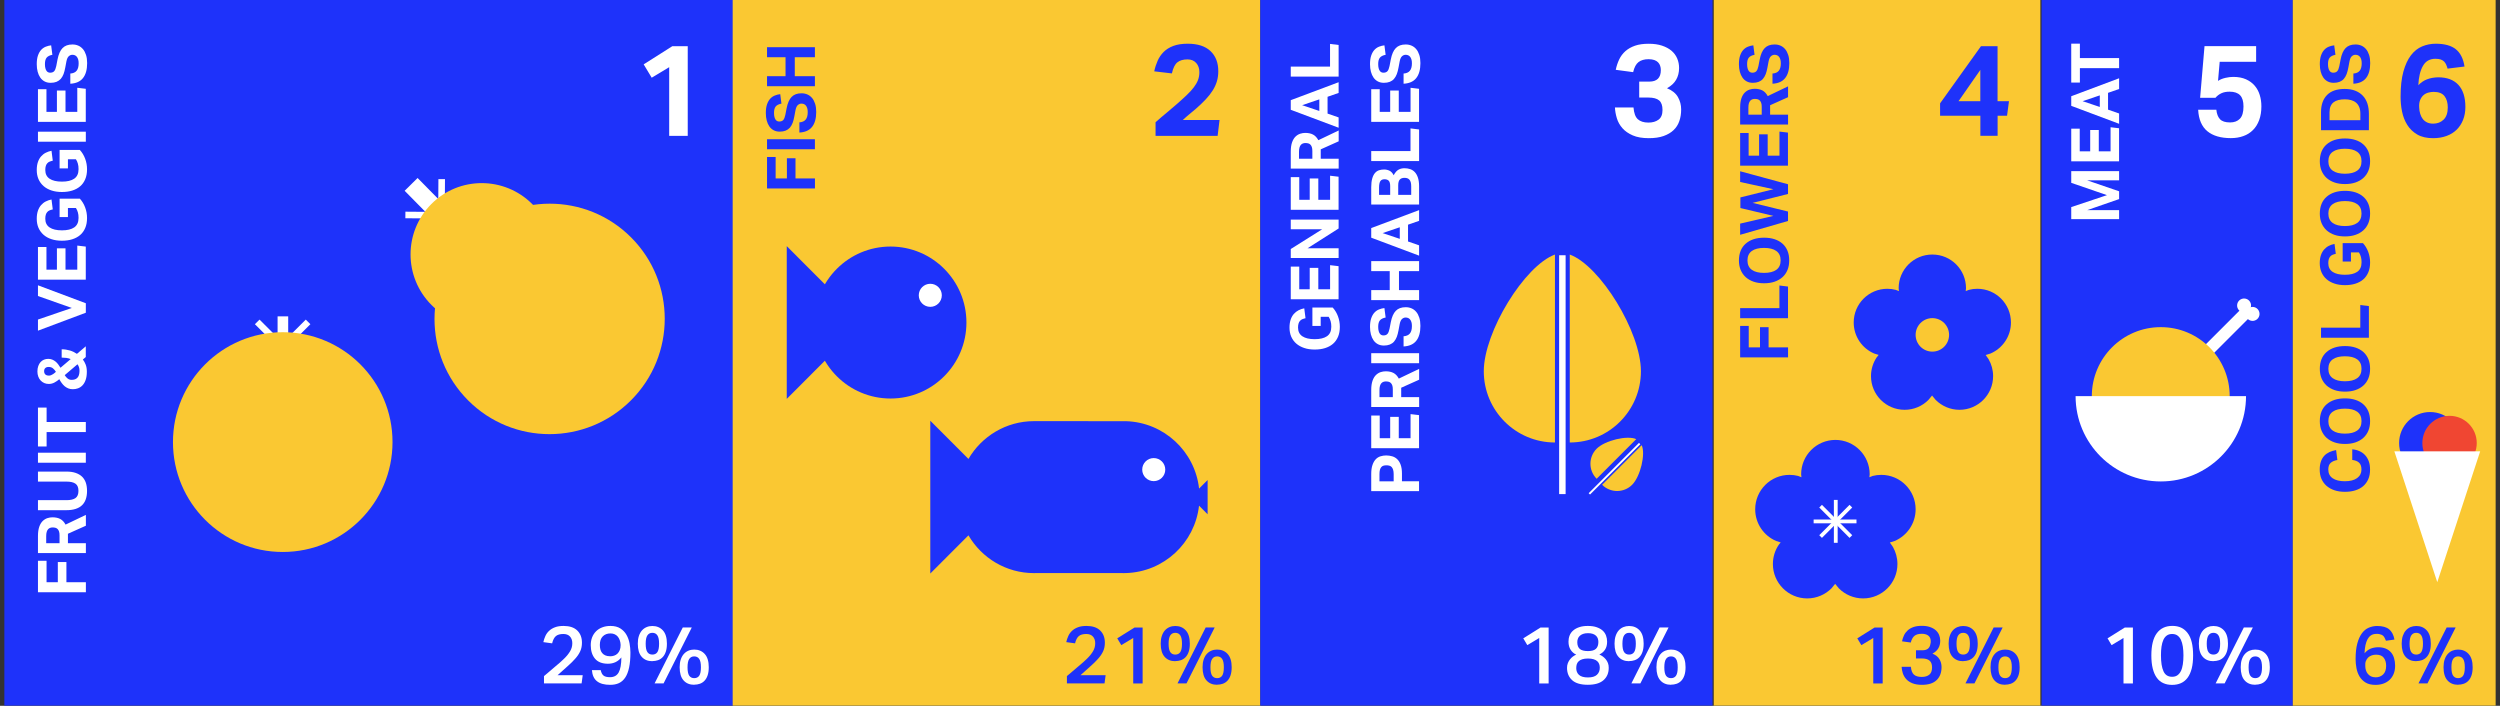 <svg width="1183" height="334" xmlns="http://www.w3.org/2000/svg" xmlns:xlink="http://www.w3.org/1999/xlink" xml:space="preserve" overflow="hidden"><rect width="100%" height="100%" fill="#333333" stroke="none"/><defs><clipPath id="clip0"><rect x="40" y="158" width="1183" height="334"/></clipPath><clipPath id="clip1"><path d="M870.513 441.275 946.472 441.275 946.472 366.241 870.513 366.241 870.513 441.275 870.513 441.275Z" fill-rule="evenodd" clip-rule="evenodd"/></clipPath><clipPath id="clip2"><path d="M870.513 441.275 946.472 441.275 946.472 366.241 870.513 366.241 870.513 441.275 870.513 441.275Z" fill-rule="evenodd" clip-rule="evenodd"/></clipPath><clipPath id="clip3"><path d="M870.513 441.275 946.472 441.275 946.472 366.241 870.513 366.241 870.513 441.275 870.513 441.275Z" fill-rule="evenodd" clip-rule="evenodd"/></clipPath></defs><g clip-path="url(#clip0)" transform="translate(-40 -158)"><path d="M0 0 344.785 0 344.785 333.544 8.75859e-06 333.544Z" fill="#1E32FA" transform="matrix(1 0 0 1.001 42.059 158)"/><path d="M344.641 0 594.308 0 594.308 333.544 344.641 333.544Z" fill="#FAC832" transform="matrix(1 0 0 1.001 42.059 158)"/><path d="M594.308 0 808.316 0 808.316 333.544 594.308 333.544Z" fill="#1E32FA" transform="matrix(1 0 0 1.001 42.059 158)"/><path d="M808.89 0 963.44 0 963.44 333.544 808.89 333.544Z" fill="#FAC832" transform="matrix(1 0 0 1.001 42.059 158)"/><path d="M964.014 0 1082.9 0 1082.9 333.544 964.014 333.544Z" fill="#1E32FA" transform="matrix(1 0 0 1.001 42.059 158)"/><path d="M15.905 279.97 15.905 265.094 19.971 265.094 19.971 275.234 25.304 275.234 25.304 265.692 29.37 265.692 29.37 275.234 38.578 275.234 38.578 279.97 15.905 279.97Z" fill="#FFFFFF" transform="matrix(1 0 0 1.001 42.059 158)"/><path d="M15.905 261.434 15.905 253.398C15.905 251.629 16.12 250.17 16.526 248.998 16.933 247.85 17.483 246.941 18.153 246.295 18.823 245.649 19.564 245.195 20.377 244.932 21.19 244.669 21.98 244.549 22.769 244.549 24.228 244.549 25.448 244.812 26.452 245.338 27.456 245.865 28.294 246.75 28.963 247.993L38.578 243.401 38.578 248.519 30.087 252.322 30.087 256.771 38.578 256.771 38.578 261.434 15.905 261.434ZM26.117 253.088C26.117 252.346 26.045 251.724 25.878 251.246 25.711 250.768 25.495 250.385 25.208 250.098 24.921 249.811 24.587 249.62 24.18 249.5 23.773 249.404 23.343 249.333 22.84 249.333 22.434 249.333 22.051 249.404 21.692 249.524 21.334 249.644 20.999 249.859 20.712 250.17 20.425 250.481 20.21 250.887 20.042 251.437 19.875 251.987 19.803 252.657 19.803 253.494L19.803 256.771 26.117 256.771 26.117 253.088Z" fill="#FFFFFF" transform="matrix(1 0 0 1.001 42.059 158)"/><path d="M15.905 241.177 15.905 236.441 29.394 236.441C31.307 236.441 32.742 236.107 33.675 235.437 34.608 234.767 35.062 233.619 35.062 232.041 35.062 230.462 34.608 229.338 33.675 228.668 32.742 227.999 31.307 227.664 29.394 227.664L15.905 227.664 15.905 222.928 29.394 222.928C31.116 222.928 32.575 223.144 33.794 223.574 35.014 224.005 36.043 224.603 36.832 225.392 37.621 226.181 38.195 227.138 38.578 228.262 38.937 229.386 39.128 230.677 39.128 232.089 39.128 233.5 38.937 234.815 38.554 235.939 38.171 237.063 37.597 238.02 36.784 238.809 35.995 239.598 34.966 240.172 33.723 240.579 32.479 240.986 30.996 241.177 29.274 241.177L15.881 241.177Z" fill="#FFFFFF" transform="matrix(1 0 0 1.001 42.059 158)"/><path d="M15.905 218.743 15.905 214.007 38.554 214.007 38.554 218.743 15.905 218.743Z" fill="#FFFFFF" transform="matrix(1 0 0 1.001 42.059 158)"/><path d="M19.994 204.249 19.994 211.066 15.905 211.066 15.905 192.674 19.994 192.674 19.994 199.49 38.554 199.49 38.554 204.249 19.994 204.249Z" fill="#FFFFFF" transform="matrix(1 0 0 1.001 42.059 158)"/><path d="M37.143 169.953C37.669 170.622 38.123 171.436 38.482 172.368 38.841 173.301 39.032 174.401 39.032 175.669 39.032 177.247 38.841 178.587 38.458 179.639 38.075 180.715 37.573 181.552 36.951 182.198 36.33 182.844 35.612 183.298 34.823 183.585 34.034 183.872 33.22 183.992 32.407 183.992 31.594 183.992 30.877 183.872 30.255 183.609 29.609 183.346 29.059 183.011 28.533 182.581 28.03 182.15 27.576 181.648 27.146 181.074 26.715 180.5 26.356 179.902 25.998 179.256 25.352 179.83 24.587 180.357 23.749 180.811 22.912 181.265 22.003 181.505 21.023 181.505 20.234 181.505 19.516 181.361 18.87 181.074 18.225 180.787 17.651 180.38 17.172 179.878 16.694 179.352 16.311 178.73 16.048 178.013 15.785 177.271 15.642 176.482 15.642 175.597 15.642 174.617 15.785 173.779 16.048 173.038 16.311 172.297 16.67 171.675 17.124 171.173 17.579 170.67 18.129 170.288 18.751 170.024 19.373 169.761 20.066 169.642 20.808 169.642 21.453 169.642 22.075 169.761 22.625 169.977 23.175 170.192 23.701 170.503 24.18 170.885 24.658 171.268 25.089 171.723 25.471 172.225 25.854 172.727 26.237 173.277 26.572 173.851L31.403 169.738C30.733 169.474 30.016 169.283 29.298 169.187 28.557 169.092 27.839 169.044 27.122 169.044L27.122 165.122C28.485 165.122 29.753 165.313 30.972 165.672 32.192 166.03 33.316 166.58 34.344 167.274L38.53 163.71 38.53 168.781 37.143 169.953ZM24.395 175.765C24.012 175.119 23.558 174.593 23.008 174.138 22.458 173.684 21.788 173.469 20.975 173.469 20.281 173.469 19.755 173.636 19.373 173.995 18.99 174.353 18.823 174.832 18.823 175.478 18.823 176.123 19.014 176.649 19.396 177.008 19.779 177.391 20.353 177.558 21.142 177.558 21.453 177.558 21.788 177.487 22.123 177.343 22.458 177.2 22.769 177.032 23.08 176.841 23.367 176.649 23.63 176.458 23.869 176.243 24.108 176.052 24.276 175.884 24.419 175.741ZM28.557 177.319C28.915 177.941 29.37 178.467 29.896 178.898 30.446 179.352 31.092 179.567 31.857 179.567 32.383 179.567 32.886 179.496 33.34 179.352 33.794 179.209 34.177 178.969 34.512 178.635 34.847 178.3 35.11 177.869 35.277 177.343 35.445 176.817 35.564 176.123 35.564 175.334 35.564 174.593 35.469 173.971 35.277 173.469 35.086 172.966 34.871 172.536 34.608 172.201L28.557 177.343Z" fill="#FFFFFF" transform="matrix(1 0 0 1.001 42.059 158)"/><path d="M15.905 156.32 15.905 151.058 31.929 145.582 15.905 139.937 15.905 134.867 38.554 143.357 38.554 147.83 15.905 156.32Z" fill="#FFFFFF" transform="matrix(1 0 0 1.001 42.059 158)"/><path d="M15.905 132.212 15.905 116.762 19.923 116.762 19.923 127.477 24.873 127.477 24.873 117.384 28.939 117.384 28.939 127.477 34.512 127.477 34.512 116.092 38.53 116.57 38.53 132.212 15.905 132.212Z" fill="#FFFFFF" transform="matrix(1 0 0 1.001 42.059 158)"/><path d="M26.141 102.603 26.141 93.921 35.732 93.921C36.808 95.093 37.645 96.48 38.243 98.083 38.841 99.685 39.128 101.359 39.128 103.057 39.128 104.851 38.841 106.43 38.267 107.769 37.693 109.108 36.904 110.233 35.851 111.117 34.823 112.002 33.555 112.672 32.096 113.126 30.637 113.581 29.011 113.796 27.217 113.796 25.424 113.796 23.726 113.557 22.267 113.055 20.808 112.576 19.564 111.883 18.535 110.974 17.507 110.065 16.718 108.989 16.144 107.697 15.594 106.406 15.331 104.971 15.331 103.392 15.331 101.933 15.522 100.69 15.881 99.637 16.239 98.585 16.742 97.7 17.364 96.983 18.009 96.265 18.727 95.667 19.588 95.237 20.425 94.806 21.334 94.495 22.314 94.304L22.912 98.992C22.338 99.111 21.836 99.279 21.405 99.446 20.975 99.637 20.592 99.876 20.305 100.235 19.994 100.57 19.755 101.001 19.612 101.503 19.444 102.005 19.373 102.651 19.373 103.416 19.373 105.258 20.066 106.621 21.429 107.53 22.793 108.439 24.73 108.893 27.241 108.893 29.753 108.893 31.69 108.439 33.053 107.506 34.416 106.573 35.11 105.09 35.11 103.01 35.11 102.005 35.014 101.144 34.799 100.427 34.608 99.709 34.297 98.992 33.866 98.322L30.087 98.322 30.087 102.627 26.165 102.627Z" fill="#FFFFFF" transform="matrix(1 0 0 1.001 42.059 158)"/><path d="M26.141 79.571 26.141 70.889 35.732 70.889C36.808 72.061 37.645 73.448 38.243 75.051 38.841 76.653 39.128 78.328 39.128 80.026 39.128 81.819 38.841 83.398 38.267 84.737 37.693 86.077 36.904 87.201 35.851 88.086 34.823 88.971 33.555 89.64 32.096 90.095 30.637 90.549 29.011 90.764 27.217 90.764 25.424 90.764 23.726 90.525 22.267 90.023 20.808 89.544 19.564 88.851 18.535 87.942 17.507 87.033 16.718 85.957 16.144 84.665 15.594 83.374 15.331 81.939 15.331 80.36 15.331 78.901 15.522 77.658 15.881 76.606 16.239 75.553 16.742 74.668 17.364 73.951 18.009 73.233 18.727 72.635 19.588 72.205 20.425 71.774 21.334 71.463 22.314 71.272L22.912 75.96C22.338 76.079 21.836 76.247 21.405 76.414 20.975 76.606 20.592 76.845 20.305 77.203 19.994 77.538 19.755 77.969 19.612 78.471 19.444 78.973 19.373 79.619 19.373 80.384 19.373 82.226 20.066 83.589 21.429 84.498 22.793 85.407 24.73 85.861 27.241 85.861 29.753 85.861 31.69 85.407 33.053 84.474 34.416 83.541 35.11 82.058 35.11 79.978 35.11 78.973 35.014 78.112 34.799 77.395 34.608 76.677 34.297 75.96 33.866 75.29L30.087 75.29 30.087 79.595 26.165 79.595Z" fill="#FFFFFF" transform="matrix(1 0 0 1.001 42.059 158)"/><path d="M15.905 66.991 15.905 62.255 38.554 62.255 38.554 66.991 15.905 66.991Z" fill="#FFFFFF" transform="matrix(1 0 0 1.001 42.059 158)"/><path d="M15.905 57.616 15.905 42.165 19.923 42.165 19.923 52.88 24.873 52.88 24.873 42.787 28.939 42.787 28.939 52.88 34.512 52.88 34.512 41.496 38.53 41.974 38.53 57.616 15.905 57.616Z" fill="#FFFFFF" transform="matrix(1 0 0 1.001 42.059 158)"/><path d="M31.164 34.775C32.551 34.679 33.579 34.225 34.201 33.436 34.847 32.646 35.158 31.474 35.158 29.92 35.158 29.178 35.086 28.557 34.919 28.054 34.751 27.552 34.56 27.146 34.273 26.811 34.01 26.5 33.699 26.261 33.34 26.117 32.981 25.974 32.599 25.902 32.168 25.902 31.57 25.902 31.02 26.117 30.494 26.572 29.968 27.026 29.609 27.839 29.37 29.011L28.82 31.953C28.605 33.125 28.341 34.153 28.007 35.038 27.672 35.923 27.217 36.664 26.691 37.286 26.141 37.884 25.495 38.339 24.706 38.673 23.917 38.984 22.984 39.152 21.908 39.152 20.831 39.152 19.875 38.937 19.062 38.506 18.248 38.075 17.555 37.478 17.005 36.688 16.455 35.899 16.048 34.99 15.761 33.914 15.474 32.838 15.331 31.642 15.331 30.35 15.331 28.7 15.522 27.337 15.905 26.237 16.287 25.137 16.79 24.252 17.411 23.582 18.033 22.912 18.751 22.41 19.588 22.075 20.425 21.74 21.262 21.525 22.147 21.429L22.721 25.902C21.477 26.141 20.568 26.596 20.018 27.241 19.468 27.911 19.205 28.915 19.205 30.279 19.205 31.092 19.277 31.738 19.42 32.264 19.564 32.79 19.731 33.197 19.971 33.507 20.186 33.818 20.449 34.057 20.76 34.177 21.047 34.297 21.358 34.368 21.669 34.368 22.506 34.368 23.151 34.129 23.582 33.651 24.012 33.173 24.323 32.359 24.562 31.235L25.16 28.126C25.639 25.663 26.428 23.869 27.528 22.745 28.628 21.597 30.183 21.023 32.24 21.023 33.244 21.023 34.153 21.214 34.99 21.573 35.827 21.932 36.545 22.482 37.191 23.223 37.812 23.941 38.291 24.873 38.65 25.974 39.008 27.074 39.176 28.365 39.176 29.848 39.176 32.933 38.506 35.301 37.191 36.928 35.875 38.578 33.866 39.439 31.211 39.582L31.211 34.799Z" fill="#FFFFFF" transform="matrix(1 0 0 1.001 42.059 158)"/><path d="M360.904 89.09 360.904 74.214 364.97 74.214 364.97 84.355 370.304 84.355 370.304 74.812 374.37 74.812 374.37 84.355 383.578 84.355 383.578 89.09 360.928 89.09Z" fill="#1E32FA" transform="matrix(1 0 0 1.001 42.059 158)"/><path d="M360.904 70.555 360.904 65.819 383.554 65.819 383.554 70.555 360.904 70.555Z" fill="#1E32FA" transform="matrix(1 0 0 1.001 42.059 158)"/><path d="M376.163 57.855C377.551 57.759 378.579 57.305 379.201 56.515 379.847 55.726 380.157 54.554 380.157 53 380.157 52.258 380.086 51.636 379.918 51.134 379.751 50.632 379.56 50.225 379.273 49.89 379.009 49.58 378.699 49.34 378.34 49.197 377.981 49.053 377.598 48.982 377.168 48.982 376.57 48.982 376.02 49.197 375.494 49.651 374.967 50.106 374.609 50.919 374.37 52.091L373.82 55.032C373.604 56.205 373.341 57.233 373.006 58.118 372.672 59.003 372.217 59.744 371.691 60.366 371.141 60.964 370.495 61.418 369.706 61.753 368.917 62.064 367.984 62.231 366.908 62.231 365.831 62.231 364.875 62.016 364.061 61.586 363.248 61.155 362.555 60.557 362.005 59.768 361.455 58.979 361.048 58.07 360.761 56.994 360.474 55.917 360.33 54.722 360.33 53.43 360.33 51.78 360.522 50.417 360.904 49.316 361.287 48.216 361.789 47.331 362.411 46.662 363.033 45.992 363.751 45.49 364.588 45.155 365.425 44.82 366.262 44.605 367.147 44.509L367.721 48.982C366.477 49.221 365.568 49.675 365.018 50.321 364.468 50.991 364.205 51.995 364.205 53.358 364.205 54.172 364.277 54.817 364.42 55.343 364.564 55.87 364.731 56.276 364.97 56.587 365.186 56.898 365.449 57.137 365.76 57.257 366.047 57.376 366.357 57.448 366.668 57.448 367.505 57.448 368.151 57.209 368.582 56.731 369.012 56.252 369.323 55.439 369.562 54.315L370.16 51.206C370.639 48.742 371.428 46.949 372.528 45.825 373.628 44.677 375.183 44.103 377.24 44.103 378.244 44.103 379.153 44.294 379.99 44.653 380.827 45.011 381.545 45.562 382.19 46.303 382.812 47.02 383.291 47.953 383.649 49.053 384.008 50.154 384.176 51.445 384.176 52.928 384.176 56.013 383.506 58.381 382.19 60.007 380.875 61.657 378.866 62.519 376.211 62.662L376.211 57.879Z" fill="#1E32FA" transform="matrix(1 0 0 1.001 42.059 158)"/><path d="M360.904 40.754 360.904 36.019 369.658 36.019 369.658 27.05 360.904 27.05 360.904 22.314 383.554 22.314 383.554 27.05 374.035 27.05 374.035 36.019 383.554 36.019 383.554 40.754 360.904 40.754Z" fill="#1E32FA" transform="matrix(1 0 0 1.001 42.059 158)"/><path d="M618.967 154.048 618.967 145.366 628.557 145.366C629.634 146.538 630.471 147.925 631.069 149.528 631.666 151.13 631.953 152.804 631.953 154.502 631.953 156.296 631.666 157.875 631.092 159.214 630.518 160.553 629.705 161.678 628.677 162.562 627.648 163.447 626.381 164.117 624.922 164.571 623.463 165.026 621.837 165.241 620.043 165.241 618.249 165.241 616.551 165.002 615.092 164.5 613.633 164.021 612.39 163.328 611.337 162.419 610.285 161.51 609.52 160.434 608.945 159.142 608.395 157.851 608.132 156.416 608.132 154.837 608.132 153.378 608.324 152.135 608.682 151.082 609.041 150.03 609.543 149.145 610.165 148.428 610.811 147.71 611.552 147.112 612.39 146.682 613.227 146.251 614.135 145.94 615.116 145.749L615.714 150.437C615.14 150.556 614.638 150.724 614.207 150.891 613.777 151.082 613.394 151.322 613.107 151.68 612.796 152.015 612.557 152.446 612.413 152.948 612.246 153.45 612.174 154.096 612.174 154.861 612.174 156.703 612.868 158.066 614.231 158.975 615.594 159.884 617.532 160.338 620.043 160.338 622.554 160.338 624.491 159.884 625.855 158.951 627.218 158.018 627.912 156.535 627.912 154.455 627.912 153.45 627.816 152.589 627.601 151.872 627.409 151.154 627.098 150.437 626.668 149.767L622.889 149.767 622.889 154.072 618.943 154.072Z" fill="#FFFFFF" transform="matrix(1 0 0 1.001 42.059 158)"/><path d="M608.73 141.468 608.73 126.018 612.748 126.018 612.748 136.732 617.699 136.732 617.699 126.639 621.765 126.639 621.765 136.732 627.338 136.732 627.338 125.348 631.356 125.826 631.356 141.468 608.706 141.468Z" fill="#FFFFFF" transform="matrix(1 0 0 1.001 42.059 158)"/><path d="M608.73 121.976 608.73 117.718 623.583 108.391 608.73 108.391 608.73 103.799 631.379 103.799 631.379 108.008 616.671 117.36 631.379 117.36 631.379 121.952 608.73 121.952Z" fill="#FFFFFF" transform="matrix(1 0 0 1.001 42.059 158)"/><path d="M608.73 99.183 608.73 83.733 612.748 83.733 612.748 94.447 617.699 94.447 617.699 84.355 621.765 84.355 621.765 94.447 627.338 94.447 627.338 83.063 631.356 83.541 631.356 99.183 608.706 99.183Z" fill="#FFFFFF" transform="matrix(1 0 0 1.001 42.059 158)"/><path d="M608.73 79.715 608.73 71.679C608.73 69.909 608.945 68.45 609.352 67.278 609.759 66.13 610.309 65.221 610.978 64.575 611.648 63.93 612.39 63.475 613.203 63.212 614.016 62.949 614.805 62.829 615.594 62.829 617.053 62.829 618.273 63.093 619.278 63.619 620.282 64.145 621.095 65.03 621.789 66.273L631.403 61.681 631.403 66.8 622.913 70.602 622.913 75.051 631.403 75.051 631.403 79.715 608.754 79.715ZM618.943 71.368C618.943 70.626 618.871 70.004 618.704 69.526 618.536 69.048 618.321 68.665 618.034 68.378 617.747 68.091 617.412 67.9 617.005 67.78 616.599 67.684 616.168 67.613 615.666 67.613 615.26 67.613 614.877 67.684 614.518 67.804 614.159 67.924 613.825 68.139 613.538 68.45 613.251 68.761 613.035 69.167 612.868 69.718 612.7 70.267 612.629 70.937 612.629 71.774L612.629 75.051 618.943 75.051 618.943 71.368Z" fill="#FFFFFF" transform="matrix(1 0 0 1.001 42.059 158)"/><path d="M608.73 51.852 608.73 47.355 631.379 38.865 631.379 43.935 626.142 45.753 626.142 53.693 631.379 55.511 631.379 60.39 608.73 51.899ZM622.243 46.973 614.112 49.723 622.243 52.45 622.243 46.973Z" fill="#FFFFFF" transform="matrix(1 0 0 1.001 42.059 158)"/><path d="M608.73 36.21 608.73 31.474 627.314 31.474 627.314 20.76 631.379 21.262 631.379 36.21 608.73 36.21Z" fill="#FFFFFF" transform="matrix(1 0 0 1.001 42.059 158)"/><path d="M646.806 232.184 646.806 224.1C646.806 222.378 646.997 220.943 647.404 219.795 647.786 218.671 648.313 217.762 648.958 217.093 649.604 216.423 650.346 215.969 651.206 215.706 652.068 215.442 652.952 215.299 653.885 215.299 654.89 215.299 655.822 215.442 656.731 215.706 657.64 215.969 658.429 216.423 659.123 217.093 659.817 217.762 660.367 218.647 660.749 219.748 661.156 220.848 661.347 222.259 661.347 223.957L661.347 227.52 669.431 227.52 669.431 232.184 646.782 232.184ZM657.425 224.124C657.425 223.311 657.329 222.618 657.162 222.067 656.994 221.517 656.755 221.111 656.468 220.776 656.181 220.465 655.799 220.25 655.368 220.13 654.938 220.011 654.459 219.963 653.957 219.963 653.455 219.963 652.952 220.035 652.57 220.154 652.163 220.274 651.828 220.513 651.565 220.824 651.278 221.135 651.087 221.565 650.919 222.115 650.776 222.665 650.704 223.335 650.704 224.172L650.704 227.544 657.425 227.544 657.425 224.148Z" fill="#FFFFFF" transform="matrix(1 0 0 1.001 42.059 158)"/><path d="M646.806 211.879 646.806 196.429 650.824 196.429 650.824 207.143 655.775 207.143 655.775 197.05 659.841 197.05 659.841 207.143 665.413 207.143 665.413 195.759 669.431 196.237 669.431 211.879 646.782 211.879Z" fill="#FFFFFF" transform="matrix(1 0 0 1.001 42.059 158)"/><path d="M646.806 192.411 646.806 184.375C646.806 182.605 647.021 181.146 647.428 179.974 647.834 178.826 648.384 177.917 649.054 177.271 649.724 176.626 650.465 176.171 651.278 175.908 652.091 175.645 652.881 175.525 653.67 175.525 655.129 175.525 656.349 175.788 657.353 176.315 658.358 176.841 659.171 177.726 659.864 178.969L669.479 174.377 669.479 179.496 660.988 183.298 660.988 187.747 669.479 187.747 669.479 192.411 646.83 192.411ZM657.018 184.064C657.018 183.322 656.947 182.7 656.779 182.222 656.612 181.744 656.396 181.361 656.109 181.074 655.822 180.787 655.488 180.596 655.081 180.476 654.674 180.38 654.244 180.309 653.742 180.309 653.335 180.309 652.952 180.38 652.594 180.5 652.235 180.62 651.9 180.835 651.613 181.146 651.326 181.457 651.111 181.863 650.943 182.413 650.776 182.963 650.704 183.633 650.704 184.47L650.704 187.747 657.018 187.747 657.018 184.064Z" fill="#FFFFFF" transform="matrix(1 0 0 1.001 42.059 158)"/><path d="M646.806 171.699 646.806 166.963 669.455 166.963 669.455 171.699 646.806 171.699Z" fill="#FFFFFF" transform="matrix(1 0 0 1.001 42.059 158)"/><path d="M662.065 158.975C663.452 158.879 664.48 158.425 665.102 157.636 665.748 156.846 666.059 155.674 666.059 154.12 666.059 153.378 665.987 152.757 665.82 152.254 665.652 151.752 665.461 151.345 665.174 151.011 664.911 150.7 664.6 150.461 664.241 150.317 663.882 150.174 663.5 150.102 663.069 150.102 662.471 150.102 661.921 150.317 661.395 150.771 660.869 151.226 660.51 152.039 660.271 153.211L659.721 156.153C659.506 157.325 659.243 158.353 658.908 159.238 658.573 160.123 658.118 160.864 657.592 161.486 657.066 162.108 656.396 162.539 655.607 162.873 654.818 163.184 653.885 163.352 652.809 163.352 651.733 163.352 650.776 163.136 649.963 162.706 649.15 162.275 648.456 161.678 647.906 160.888 647.356 160.099 646.949 159.19 646.662 158.114 646.375 157.038 646.232 155.842 646.232 154.55 646.232 152.9 646.423 151.537 646.806 150.437 647.188 149.336 647.691 148.452 648.313 147.782 648.934 147.112 649.652 146.61 650.489 146.275 651.326 145.94 652.163 145.725 653.048 145.629L653.622 150.102C652.378 150.341 651.47 150.795 650.919 151.441 650.369 152.111 650.106 153.115 650.106 154.479 650.106 155.292 650.178 155.938 650.322 156.464 650.465 156.99 650.633 157.396 650.872 157.707 651.087 158.018 651.35 158.257 651.661 158.377 651.948 158.497 652.259 158.568 652.57 158.568 653.407 158.568 654.053 158.329 654.483 157.851 654.914 157.373 655.224 156.559 655.464 155.435L656.062 152.326C656.54 149.863 657.329 148.069 658.429 146.945 659.53 145.797 661.084 145.223 663.141 145.223 664.146 145.223 665.054 145.414 665.891 145.773 666.728 146.132 667.47 146.682 668.092 147.423 668.714 148.141 669.192 149.073 669.551 150.174 669.909 151.274 670.077 152.565 670.077 154.048 670.077 157.133 669.407 159.501 668.092 161.127 666.776 162.778 664.767 163.639 662.113 163.782L662.113 158.999Z" fill="#FFFFFF" transform="matrix(1 0 0 1.001 42.059 158)"/><path d="M646.806 141.874 646.806 137.139 655.559 137.139 655.559 128.17 646.806 128.17 646.806 123.435 669.455 123.435 669.455 128.17 659.936 128.17 659.936 137.139 669.455 137.139 669.455 141.874 646.806 141.874Z" fill="#FFFFFF" transform="matrix(1 0 0 1.001 42.059 158)"/><path d="M646.806 112.313 646.806 107.817 669.455 99.326 669.455 104.397 664.217 106.214 664.217 114.155 669.455 115.973 669.455 120.852 646.806 112.361ZM660.319 107.434 652.187 110.185 660.319 112.911 660.319 107.434Z" fill="#FFFFFF" transform="matrix(1 0 0 1.001 42.059 158)"/><path d="M646.806 96.672 646.806 88.516C646.806 86.842 646.973 85.455 647.284 84.378 647.595 83.278 648.026 82.417 648.576 81.795 649.126 81.15 649.771 80.719 650.513 80.48 651.254 80.241 652.068 80.121 652.929 80.121 653.789 80.121 654.651 80.313 655.44 80.695 656.229 81.078 656.899 81.795 657.425 82.848 657.784 82.178 658.166 81.604 658.549 81.174 658.932 80.743 659.362 80.408 659.793 80.169 660.247 79.93 660.701 79.763 661.156 79.667 661.61 79.571 662.089 79.523 662.543 79.523 663.5 79.523 664.385 79.667 665.246 79.954 666.083 80.241 666.824 80.719 667.446 81.389 668.068 82.058 668.546 82.919 668.905 83.996 669.264 85.072 669.455 86.411 669.455 87.99L669.455 96.672 646.806 96.672ZM655.775 87.99C655.775 86.746 655.535 85.885 655.081 85.431 654.627 84.976 653.957 84.737 653.096 84.737 652.163 84.737 651.493 85.048 651.111 85.646 650.728 86.244 650.513 87.272 650.513 88.707L650.513 92.127 655.775 92.127 655.775 88.014ZM665.724 88.133C665.724 87.344 665.652 86.698 665.509 86.172 665.365 85.646 665.15 85.24 664.863 84.928 664.576 84.618 664.241 84.378 663.859 84.259 663.476 84.139 663.045 84.067 662.567 84.067 661.586 84.067 660.845 84.331 660.343 84.857 659.841 85.383 659.577 86.316 659.577 87.655L659.577 92.104 665.724 92.104 665.724 88.133Z" fill="#FFFFFF" transform="matrix(1 0 0 1.001 42.059 158)"/><path d="M646.806 76.151 646.806 71.416 665.389 71.416 665.389 60.701 669.455 61.203 669.455 76.151 646.806 76.151Z" fill="#FFFFFF" transform="matrix(1 0 0 1.001 42.059 158)"/><path d="M646.806 57.616 646.806 42.165 650.824 42.165 650.824 52.88 655.775 52.88 655.775 42.787 659.841 42.787 659.841 52.88 665.413 52.88 665.413 41.496 669.431 41.974 669.431 57.616 646.782 57.616Z" fill="#FFFFFF" transform="matrix(1 0 0 1.001 42.059 158)"/><path d="M662.065 34.775C663.452 34.679 664.48 34.225 665.102 33.436 665.748 32.646 666.059 31.474 666.059 29.92 666.059 29.178 665.987 28.557 665.82 28.054 665.652 27.552 665.461 27.146 665.174 26.811 664.911 26.5 664.6 26.261 664.241 26.117 663.882 25.974 663.5 25.902 663.069 25.902 662.471 25.902 661.921 26.117 661.395 26.572 660.869 27.026 660.51 27.839 660.271 29.011L659.721 31.953C659.506 33.125 659.243 34.153 658.908 35.038 658.573 35.923 658.118 36.664 657.592 37.286 657.066 37.908 656.396 38.339 655.607 38.673 654.818 38.984 653.885 39.152 652.809 39.152 651.733 39.152 650.776 38.937 649.963 38.506 649.15 38.075 648.456 37.478 647.906 36.688 647.356 35.899 646.949 34.99 646.662 33.914 646.375 32.838 646.232 31.642 646.232 30.35 646.232 28.7 646.423 27.337 646.806 26.237 647.188 25.137 647.691 24.252 648.313 23.582 648.934 22.912 649.652 22.41 650.489 22.075 651.326 21.74 652.163 21.525 653.048 21.429L653.622 25.902C652.378 26.141 651.47 26.596 650.919 27.241 650.369 27.911 650.106 28.915 650.106 30.279 650.106 31.092 650.178 31.738 650.322 32.264 650.465 32.79 650.633 33.197 650.872 33.507 651.087 33.818 651.35 34.057 651.661 34.177 651.948 34.297 652.259 34.368 652.57 34.368 653.407 34.368 654.053 34.129 654.483 33.651 654.914 33.173 655.224 32.359 655.464 31.235L656.062 28.126C656.54 25.663 657.329 23.869 658.429 22.745 659.53 21.597 661.084 21.023 663.141 21.023 664.146 21.023 665.054 21.214 665.891 21.573 666.728 21.932 667.47 22.482 668.092 23.223 668.714 23.941 669.192 24.873 669.551 25.974 669.909 27.074 670.077 28.365 670.077 29.848 670.077 32.933 669.407 35.301 668.092 36.928 666.776 38.578 664.767 39.439 662.113 39.582L662.113 34.799Z" fill="#FFFFFF" transform="matrix(1 0 0 1.001 42.059 158)"/><path d="M821.375 168.948 821.375 154.072 825.44 154.072 825.44 164.213 830.774 164.213 830.774 154.67 834.84 154.67 834.84 164.213 844.048 164.213 844.048 168.948 821.398 168.948Z" fill="#1E32FA" transform="matrix(1 0 0 1.001 42.059 158)"/><path d="M821.375 150.413 821.375 145.677 839.958 145.677 839.958 134.962 844.024 135.465 844.024 150.413 821.375 150.413Z" fill="#1E32FA" transform="matrix(1 0 0 1.001 42.059 158)"/><path d="M844.598 123.076C844.598 124.774 844.335 126.281 843.784 127.62 843.234 128.959 842.445 130.083 841.417 131.016 840.388 131.949 839.121 132.666 837.662 133.169 836.203 133.671 834.553 133.91 832.711 133.91 830.869 133.91 829.219 133.671 827.76 133.169 826.301 132.666 825.058 131.949 824.005 131.016 822.977 130.083 822.188 128.935 821.614 127.596 821.064 126.257 820.8 124.774 820.8 123.1 820.8 121.426 821.087 119.895 821.614 118.556 822.164 117.216 822.953 116.092 824.005 115.183 825.034 114.274 826.301 113.557 827.76 113.079 829.219 112.6 830.869 112.361 832.711 112.361 834.553 112.361 836.203 112.6 837.662 113.079 839.121 113.557 840.364 114.251 841.417 115.183 842.445 116.092 843.234 117.24 843.784 118.556 844.335 119.895 844.598 121.402 844.598 123.124ZM840.532 123.1C840.532 121.115 839.862 119.632 838.499 118.651 837.136 117.671 835.198 117.192 832.687 117.192 830.176 117.192 828.263 117.671 826.899 118.651 825.536 119.632 824.842 121.115 824.842 123.1 824.842 125.085 825.536 126.568 826.899 127.548 828.263 128.529 830.2 129.007 832.687 129.007 835.174 129.007 837.136 128.529 838.499 127.548 839.862 126.568 840.532 125.085 840.532 123.1Z" fill="#1E32FA" transform="matrix(1 0 0 1.001 42.059 158)"/><path d="M821.375 111.046 821.375 105.712 837.112 102.053 821.494 98.346 821.494 93.323 837.112 89.449 821.375 86.029 821.375 80.958 844.024 87.105 844.024 91.697 827.282 95.906 844.024 99.996 844.024 104.469 821.375 110.998Z" fill="#1E32FA" transform="matrix(1 0 0 1.001 42.059 158)"/><path d="M821.375 78.328 821.375 62.877 825.392 62.877 825.392 73.592 830.343 73.592 830.343 63.499 834.409 63.499 834.409 73.592 839.982 73.592 839.982 62.208 844 62.686 844 78.328 821.351 78.328Z" fill="#1E32FA" transform="matrix(1 0 0 1.001 42.059 158)"/><path d="M821.375 58.859 821.375 50.823C821.375 49.053 821.59 47.594 821.996 46.422 822.403 45.275 822.953 44.366 823.623 43.72 824.292 43.074 825.034 42.62 825.847 42.357 826.66 42.094 827.449 41.974 828.239 41.974 829.698 41.974 830.917 42.237 831.922 42.763 832.926 43.289 833.74 44.174 834.433 45.418L844.048 40.826 844.048 45.944 835.557 49.747 835.557 54.196 844.048 54.196 844.048 58.859 821.398 58.859ZM831.587 50.512C831.587 49.771 831.515 49.149 831.348 48.671 831.18 48.192 830.965 47.81 830.678 47.523 830.391 47.236 830.056 47.044 829.65 46.925 829.243 46.829 828.813 46.757 828.31 46.757 827.904 46.757 827.521 46.829 827.162 46.949 826.804 47.068 826.469 47.283 826.182 47.594 825.895 47.905 825.68 48.312 825.512 48.862 825.345 49.412 825.273 50.082 825.273 50.919L825.273 54.196 831.587 54.196 831.587 50.512Z" fill="#1E32FA" transform="matrix(1 0 0 1.001 42.059 158)"/><path d="M836.633 34.775C838.021 34.679 839.049 34.225 839.671 33.436 840.317 32.646 840.628 31.474 840.628 29.92 840.628 29.178 840.556 28.557 840.388 28.054 840.221 27.552 840.03 27.146 839.743 26.811 839.479 26.5 839.169 26.261 838.81 26.117 838.451 25.974 838.068 25.902 837.638 25.902 837.04 25.902 836.49 26.117 835.964 26.572 835.438 27.026 835.079 27.839 834.84 29.011L834.29 31.953C834.074 33.125 833.811 34.153 833.476 35.038 833.142 35.923 832.687 36.664 832.161 37.286 831.635 37.908 830.965 38.339 830.176 38.673 829.387 38.984 828.454 39.152 827.378 39.152 826.301 39.152 825.345 38.937 824.531 38.506 823.718 38.075 823.025 37.478 822.475 36.688 821.925 35.899 821.518 34.99 821.231 33.914 820.944 32.838 820.8 31.642 820.8 30.35 820.8 28.7 820.992 27.337 821.375 26.237 821.757 25.137 822.259 24.252 822.881 23.582 823.503 22.912 824.221 22.41 825.058 22.075 825.895 21.74 826.732 21.525 827.617 21.429L828.191 25.902C826.947 26.141 826.038 26.596 825.488 27.241 824.938 27.911 824.675 28.915 824.675 30.279 824.675 31.092 824.747 31.738 824.89 32.264 825.034 32.79 825.201 33.197 825.44 33.507 825.656 33.818 825.919 34.057 826.23 34.177 826.517 34.297 826.828 34.368 827.138 34.368 827.976 34.368 828.621 34.129 829.052 33.651 829.482 33.173 829.793 32.359 830.032 31.235L830.63 28.126C831.109 25.663 831.898 23.869 832.998 22.745 834.098 21.597 835.653 21.023 837.71 21.023 838.714 21.023 839.623 21.214 840.46 21.573 841.297 21.932 842.039 22.482 842.66 23.223 843.282 23.941 843.761 24.873 844.119 25.974 844.478 27.074 844.646 28.365 844.646 29.848 844.646 32.933 843.976 35.301 842.66 36.928 841.345 38.578 839.336 39.439 836.681 39.582L836.681 34.799Z" fill="#1E32FA" transform="matrix(1 0 0 1.001 42.059 158)"/><path d="M978.053 103.56 978.053 97.891 994.963 92.247 978.053 86.435 978.053 80.91 1000.7 80.91 1000.7 85.263 985.611 85.263 1000.7 90.429 1000.7 94.113 985.635 99.326 1000.7 99.326 1000.7 103.584 978.053 103.584Z" fill="#FFFFFF" transform="matrix(1 0 0 1.001 42.059 158)"/><path d="M978.053 76.271 978.053 60.82 982.071 60.82 982.071 71.535 987.022 71.535 987.022 61.442 991.088 61.442 991.088 71.535 996.661 71.535 996.661 60.151 1000.68 60.629 1000.68 76.271 978.029 76.271Z" fill="#FFFFFF" transform="matrix(1 0 0 1.001 42.059 158)"/><path d="M978.053 49.986 978.053 45.49 1000.7 36.999 1000.7 42.07 995.465 43.887 995.465 51.828 1000.7 53.645 1000.7 58.524 978.053 50.034ZM991.566 45.083 983.435 47.834 991.566 50.56 991.566 45.083Z" fill="#FFFFFF" transform="matrix(1 0 0 1.001 42.059 158)"/><path d="M982.143 32.216 982.143 39.032 978.053 39.032 978.053 20.64 982.143 20.64 982.143 27.456 1000.7 27.456 1000.7 32.216 982.143 32.216Z" fill="#FFFFFF" transform="matrix(1 0 0 1.001 42.059 158)"/><path d="M120.756 151.082 131.686 161.988 142.64 151.082 144.816 153.259 133.886 164.165 131.686 166.365 129.509 164.165 118.556 153.259 120.756 151.082 120.756 151.082Z" fill="#FFFFFF" fill-rule="evenodd" transform="matrix(1 0 0 1.001 42.059 158)"/><path d="M129.294 149.552 134.317 149.552 134.317 161.008 129.294 161.008 129.294 149.552 129.294 149.552Z" fill="#FFFFFF" fill-rule="evenodd" transform="matrix(1 0 0 1.001 42.059 158)"/><path d="M183.681 208.985C183.681 237.661 160.434 260.932 131.734 260.932 103.034 260.932 79.786 237.685 79.786 208.985 79.786 180.285 103.034 157.038 131.734 157.038 160.434 157.038 183.681 180.285 183.681 208.985L183.681 208.985Z" fill="#FAC832" fill-rule="evenodd" transform="matrix(1 0 0 1.001 42.059 158)"/><path d="M205.397 84.665 205.302 100.187 189.78 100.068 189.756 103.177 205.278 103.273 208.387 103.297 208.411 100.211 208.507 84.689 205.397 84.665 205.397 84.665Z" fill="#FFFFFF" fill-rule="evenodd" transform="matrix(1 0 0 1.001 42.059 158)"/><path d="M201.499 102.436 189.421 90.19 195.544 84.139 207.622 96.385 201.499 102.436 201.499 102.436Z" fill="#FFFFFF" fill-rule="evenodd" transform="matrix(1 0 0 1.001 42.059 158)"/><path d="M296.568 112.218C317.83 133.48 317.806 167.968 296.52 189.254 275.234 210.54 240.746 210.563 219.484 189.301 198.222 168.039 198.246 133.551 219.532 112.265 240.818 90.98 275.306 90.956 296.568 112.218L296.568 112.218Z" fill="#FAC832" fill-rule="evenodd" transform="matrix(1 0 0 1.001 42.059 158)"/><path d="M249.811 96.48C263.013 109.682 263.013 131.04 249.859 144.218 236.705 157.396 215.323 157.373 202.121 144.17 188.919 130.968 188.919 109.611 202.073 96.433 215.227 83.254 236.609 83.278 249.811 96.48L249.811 96.48Z" fill="#FAC832" fill-rule="evenodd" transform="matrix(1 0 0 1.001 42.059 158)"/><path d="M370.232 116.355 406.322 152.47 370.232 188.56 370.232 116.355Z" fill="#1E32FA" fill-rule="evenodd" transform="matrix(1 0 0 1.001 42.059 158)"/><path d="M455.256 152.47C455.256 172.309 439.173 188.393 419.333 188.393 399.493 188.393 383.41 172.309 383.41 152.47 383.41 132.63 399.493 116.547 419.333 116.547 439.173 116.547 455.256 132.63 455.256 152.47Z" fill="#1E32FA" transform="matrix(1 0 0 1.001 42.059 158)"/><path d="M443.609 139.602C443.609 142.614 441.167 145.055 438.156 145.055 435.144 145.055 432.703 142.614 432.703 139.602 432.703 136.591 435.144 134.149 438.156 134.149 441.167 134.149 443.609 136.591 443.609 139.602Z" fill="#FFFFFF" transform="matrix(1 0 0 1.001 42.059 158)"/><path d="M569.411 226.899 565.345 230.964C563.384 213.386 548.723 199.633 530.738 199.107L530.738 199.107C530.738 199.107 487.257 199.083 487.257 199.083 474.007 199.083 462.431 206.282 456.213 216.949L438.156 198.892 438.156 271.121 456.213 253.064C462.431 263.754 474.007 270.929 487.257 270.929 487.616 270.929 487.95 270.929 488.285 270.906L528.609 270.906C528.944 270.906 529.303 270.929 529.637 270.929 529.972 270.929 530.331 270.929 530.666 270.906L530.714 270.906C548.699 270.379 563.36 256.627 565.321 239.048L569.387 243.114 569.387 226.923Z" fill="#1E32FA" fill-rule="evenodd" transform="matrix(1 0 0 1.001 42.059 158)"/><path d="M549.345 221.996C549.345 225.007 546.903 227.449 543.892 227.449 540.88 227.449 538.439 225.007 538.439 221.996 538.439 218.984 540.88 216.543 543.892 216.543 546.904 216.543 549.345 218.984 549.345 221.996Z" fill="#FFFFFF" transform="matrix(1 0 0 1.001 42.059 158)"/><path d="M912.354 120.325C921.155 120.325 928.259 127.453 928.259 136.254L928.115 137.617 929.646 137.019C930.913 136.684 932.253 136.517 933.616 136.517 942.417 136.517 949.521 143.644 949.521 152.446 949.521 159.047 945.503 164.715 939.81 167.131L937.562 167.824 938.973 169.857C940.313 172.201 941.078 174.904 941.078 177.797 941.078 186.599 933.951 193.726 925.173 193.726 920.773 193.726 916.802 191.932 913.909 189.062L912.187 186.982 910.465 189.062C907.595 191.956 903.6 193.726 899.2 193.726 890.398 193.726 883.295 186.599 883.295 177.797 883.295 174.497 884.3 171.436 886.022 168.876L886.93 167.776 884.826 167.131C879.11 164.715 875.116 159.047 875.116 152.446 875.116 143.644 882.243 136.517 891.02 136.517 892.383 136.517 893.723 136.684 894.99 137.019L896.521 137.617 896.378 136.254C896.378 127.453 903.505 120.325 912.282 120.325L912.282 120.325Z" fill="#1E32FA" fill-rule="evenodd" transform="matrix(1 0 0 1.001 42.059 158)"/><path d="M904.414 158.305C904.414 153.928 907.953 150.389 912.33 150.389 916.707 150.389 920.247 153.928 920.247 158.305 920.247 162.682 916.707 166.222 912.33 166.222 907.953 166.222 904.414 162.682 904.414 158.305L904.414 158.305Z" fill="#FAC832" fill-rule="evenodd" transform="matrix(1 0 0 1.001 42.059 158)"/><path d="M866.434 207.957C875.403 207.957 882.673 215.251 882.673 224.22L882.53 225.607 884.108 224.985C885.4 224.65 886.763 224.483 888.174 224.483 897.143 224.483 904.414 231.778 904.414 240.746 904.414 247.491 900.324 253.255 894.488 255.742L892.216 256.46 893.651 258.517C895.014 260.908 895.804 263.659 895.804 266.624 895.804 275.617 888.533 282.888 879.564 282.888 875.068 282.888 871.026 281.07 868.084 278.128L866.338 276 864.592 278.128C861.65 281.07 857.585 282.888 853.112 282.888 844.143 282.888 836.873 275.593 836.873 266.624 836.873 263.252 837.901 260.119 839.647 257.536L840.556 256.412 838.427 255.742C832.591 253.279 828.502 247.491 828.502 240.746 828.502 231.754 835.772 224.483 844.741 224.483 846.152 224.483 847.516 224.65 848.807 224.985L850.386 225.607 850.242 224.22C850.242 215.227 857.513 207.957 866.482 207.957L866.482 207.957Z" fill="#1E32FA" fill-rule="evenodd" transform="matrix(1 0 0 1.001 42.059 158)"/><path d="M856.15 246.486 876.431 246.486" stroke="#FFFFFF" stroke-width="1.794" stroke-miterlimit="8" fill="none" transform="matrix(1 0 0 1.001 42.059 158)"/><g clip-path="url(#clip1)"><path d="M859.45 239.288 873.776 253.638" stroke="#FFFFFF" stroke-width="1.794" stroke-miterlimit="8" fill="none" transform="matrix(1 0 0 1.001 42.059 158)"/><g clip-path="url(#clip2)"><path d="M866.625 236.322 866.625 256.603" stroke="#FFFFFF" stroke-width="1.794" stroke-miterlimit="8" fill="none" transform="matrix(1 0 0 1.001 42.059 158)"/><g clip-path="url(#clip3)"><path d="M873.776 239.288 859.45 253.638" stroke="#FFFFFF" stroke-width="1.794" stroke-miterlimit="8" fill="none" transform="matrix(1 0 0 1.001 42.059 158)"/></g></g></g><path d="M1034.17 154.847 1067.03 154.847 1067.03 160.496 1034.17 160.496Z" fill="#FFFFFF" transform="matrix(0.707 -0.707 0.707 0.708 238.081 947.52)"/><path d="M1063.19 144.006C1063.19 145.829 1061.71 147.307 1059.89 147.307 1058.06 147.307 1056.58 145.829 1056.58 144.006 1056.58 142.182 1058.06 140.704 1059.89 140.704 1061.71 140.704 1063.19 142.182 1063.19 144.006Z" fill="#FFFFFF" transform="matrix(0.862 -0.507 0.507 0.863 115.268 715.641)"/><path d="M1067.18 148.001C1067.18 149.825 1065.71 151.303 1063.88 151.303 1062.06 151.303 1060.58 149.825 1060.58 148.001 1060.58 146.178 1062.06 144.7 1063.88 144.7 1065.71 144.7 1067.18 146.178 1067.18 148.001Z" fill="#FFFFFF" transform="matrix(0.862 -0.507 0.507 0.863 113.809 718.203)"/><path d="M1053.03 187.269C1053.03 205.285 1038.43 219.891 1020.41 219.891 1002.39 219.891 987.788 205.285 987.788 187.269 987.788 169.252 1002.39 154.646 1020.41 154.646 1038.43 154.646 1053.03 169.252 1053.03 187.269Z" fill="#FAC832" transform="matrix(1 0 0 1.001 42.059 158)"/><path d="M1060.76 187.269C1060.76 209.535 1042.7 227.592 1020.43 227.592 998.167 227.592 980.11 209.535 980.11 187.269L1060.76 187.269Z" fill="#FFFFFF" transform="matrix(1 0 0 1.001 42.059 158)"/><path d="M314.602 31.762 306.326 36.736 302.524 30.422 316.084 21.836 323.379 21.836 323.379 64.217 314.602 64.217 314.602 31.785Z" fill="#FFFFFF" transform="matrix(1 0 0 1.001 42.059 158)"/><path d="M255.312 319.648C257.249 317.95 259.043 316.419 260.693 315.08 262.343 313.741 263.754 312.473 264.95 311.301 266.146 310.129 267.079 308.957 267.749 307.809 268.418 306.661 268.753 305.441 268.753 304.078 268.753 302.715 268.37 301.663 267.629 300.873 266.888 300.084 265.859 299.701 264.544 299.701 262.965 299.701 261.769 300.036 260.98 300.706 260.191 301.376 259.593 302.524 259.21 304.126L255.049 303.552C255.288 302.524 255.599 301.567 256.029 300.634 256.46 299.701 257.034 298.888 257.799 298.195 258.541 297.501 259.473 296.927 260.597 296.52 261.698 296.09 263.061 295.899 264.639 295.899 267.462 295.899 269.614 296.616 271.097 298.051 272.58 299.486 273.321 301.423 273.321 303.815 273.321 305.322 273.058 306.661 272.508 307.857 271.958 309.053 271.193 310.201 270.164 311.349 269.16 312.497 267.94 313.693 266.529 314.936 265.118 316.18 263.515 317.591 261.769 319.194L273.68 319.194 273.154 323.068 255.36 323.068 255.36 319.672Z" fill="#FFFFFF" transform="matrix(1 0 0 1.001 42.059 158)"/><path d="M282.218 316.826C282.457 317.974 282.864 318.811 283.51 319.337 284.132 319.863 285.16 320.126 286.595 320.126 288.484 320.126 289.848 319.385 290.685 317.902 291.522 316.419 291.952 314.051 291.976 310.775 290.398 312.76 288.269 313.764 285.59 313.764 282.912 313.764 280.831 312.975 279.492 311.373 278.152 309.77 277.483 307.642 277.483 304.963 277.483 303.648 277.698 302.428 278.128 301.304 278.559 300.204 279.181 299.247 279.994 298.434 280.807 297.621 281.788 296.999 282.936 296.568 284.084 296.114 285.375 295.899 286.834 295.899 288.747 295.899 290.302 296.305 291.522 297.094 292.742 297.884 293.698 298.888 294.392 300.108 295.085 301.328 295.588 302.691 295.851 304.174 296.114 305.657 296.257 307.092 296.257 308.455 296.257 311.229 296.042 313.597 295.635 315.534 295.229 317.472 294.631 319.05 293.818 320.27 293.005 321.49 292.024 322.374 290.828 322.925 289.632 323.475 288.269 323.738 286.667 323.738 283.964 323.738 281.907 323.188 280.472 322.064 279.037 320.963 278.224 319.194 278.033 316.802L282.194 316.802ZM286.571 310.249C287.289 310.249 287.958 310.153 288.556 309.938 289.178 309.723 289.704 309.412 290.159 308.957 290.613 308.503 290.972 307.953 291.235 307.283 291.498 306.613 291.617 305.8 291.617 304.891 291.594 304.15 291.474 303.456 291.259 302.787 291.043 302.117 290.733 301.543 290.35 301.041 289.943 300.538 289.465 300.156 288.867 299.869 288.269 299.582 287.599 299.438 286.834 299.438 285.327 299.438 284.108 299.893 283.175 300.825 282.242 301.758 281.788 303.098 281.788 304.867 281.788 305.609 281.859 306.302 282.027 306.948 282.194 307.594 282.457 308.168 282.84 308.646 283.199 309.125 283.701 309.507 284.323 309.794 284.945 310.081 285.686 310.225 286.571 310.225Z" fill="#FFFFFF" transform="matrix(1 0 0 1.001 42.059 158)"/><path d="M306.637 312.569C304.509 312.569 302.834 311.875 301.615 310.512 300.371 309.148 299.749 307.068 299.749 304.293 299.749 302.882 299.917 301.663 300.275 300.61 300.634 299.558 301.112 298.697 301.734 298.003 302.356 297.31 303.074 296.807 303.911 296.449 304.748 296.09 305.657 295.923 306.637 295.923 308.67 295.923 310.344 296.616 311.612 298.003 312.88 299.39 313.525 301.471 313.525 304.269 313.525 305.8 313.334 307.092 312.975 308.144 312.616 309.196 312.114 310.033 311.492 310.679 310.87 311.325 310.129 311.803 309.292 312.09 308.455 312.377 307.57 312.521 306.661 312.521ZM306.637 309.436C307.69 309.436 308.479 309.053 309.005 308.287 309.531 307.522 309.818 306.207 309.818 304.317 309.818 302.428 309.555 301.16 309.005 300.347 308.455 299.534 307.69 299.151 306.637 299.151 305.585 299.151 304.843 299.558 304.293 300.347 303.743 301.136 303.48 302.476 303.48 304.317 303.48 306.159 303.743 307.522 304.293 308.287 304.82 309.053 305.609 309.436 306.661 309.436ZM307.69 323.068 321.035 296.616 325.292 296.616 311.947 323.068 307.69 323.068ZM326.44 323.714C324.312 323.714 322.638 323.02 321.418 321.657 320.174 320.294 319.552 318.213 319.552 315.439 319.552 314.028 319.72 312.808 320.078 311.755 320.437 310.703 320.916 309.842 321.537 309.148 322.159 308.455 322.877 307.953 323.714 307.594 324.551 307.235 325.46 307.068 326.44 307.068 328.473 307.068 330.147 307.761 331.415 309.148 332.683 310.536 333.328 312.616 333.328 315.415 333.328 316.945 333.137 318.237 332.778 319.289 332.42 320.342 331.917 321.179 331.295 321.824 330.674 322.47 329.932 322.948 329.095 323.235 328.258 323.522 327.373 323.666 326.464 323.666ZM326.44 320.581C327.493 320.581 328.282 320.198 328.808 319.433 329.334 318.667 329.621 317.352 329.621 315.463 329.621 313.573 329.358 312.306 328.808 311.492 328.258 310.679 327.493 310.297 326.44 310.297 325.388 310.297 324.647 310.703 324.096 311.492 323.546 312.282 323.283 313.621 323.283 315.463 323.283 317.304 323.546 318.667 324.096 319.433 324.647 320.198 325.412 320.581 326.464 320.581Z" fill="#FFFFFF" transform="matrix(1 0 0 1.001 42.059 158)"/><path d="M544.753 57.783C546.499 56.228 548.245 54.745 549.967 53.334 551.689 51.923 553.411 50.441 555.181 48.886 556.903 47.379 558.409 45.992 559.677 44.772 560.968 43.553 562.045 42.357 562.906 41.209 563.767 40.061 564.412 38.937 564.843 37.812 565.273 36.688 565.489 35.445 565.489 34.105 565.489 32.359 564.986 30.901 563.982 29.776 562.977 28.652 561.614 28.078 559.892 28.078 557.859 28.078 556.233 28.533 555.085 29.465 553.913 30.374 553.052 32.144 552.478 34.703L544.131 33.723C544.49 31.977 545.04 30.303 545.733 28.724 546.427 27.146 547.384 25.758 548.58 24.562 549.775 23.367 551.306 22.41 553.148 21.716 554.989 21.023 557.261 20.664 559.964 20.664 564.699 20.664 568.311 21.836 570.75 24.156 573.214 26.476 574.434 29.657 574.434 33.651 574.434 35.373 574.218 36.951 573.788 38.41 573.357 39.869 572.712 41.28 571.851 42.668 570.99 44.055 569.889 45.466 568.574 46.877 567.259 48.288 565.656 49.819 563.815 51.445 562.834 52.258 561.853 53.071 560.849 53.908 559.844 54.722 558.768 55.678 557.62 56.731L575.031 56.731 574.123 64.217 544.753 64.217 544.753 57.783Z" fill="#1E32FA" transform="matrix(1 0 0 1.001 42.059 158)"/><path d="M770.91 50.775C771.125 53.43 771.795 55.296 772.943 56.348 774.091 57.4 775.765 57.95 777.966 57.95 779.927 57.95 781.529 57.496 782.773 56.563 784.016 55.654 784.638 54.124 784.638 51.995 784.638 49.867 784.112 48.408 783.084 47.499 782.031 46.59 780.309 46.112 777.894 46.112L773.613 46.112 773.613 38.578 778.396 38.578C782.031 38.578 783.849 36.76 783.849 33.125 783.849 32.431 783.753 31.762 783.538 31.14 783.347 30.518 783.012 29.944 782.558 29.489 782.103 29.011 781.505 28.652 780.788 28.389 780.046 28.126 779.137 27.983 778.037 27.983 776.076 27.983 774.498 28.437 773.326 29.322 772.13 30.231 771.293 31.809 770.743 34.105L762.515 33.005C762.874 31.259 763.424 29.609 764.142 28.102 764.859 26.596 765.84 25.28 767.083 24.18 768.327 23.08 769.858 22.219 771.651 21.597 773.445 20.975 775.598 20.688 778.085 20.688 780.572 20.688 782.605 20.975 784.399 21.573 786.193 22.171 787.7 22.984 788.896 23.988 790.091 25.017 791 26.237 791.598 27.648 792.196 29.059 792.483 30.566 792.483 32.144 792.483 34.225 792.029 36.09 791.096 37.693 790.163 39.295 788.728 40.635 786.767 41.711 789.23 42.739 790.952 44.127 791.957 45.92 792.961 47.714 793.464 49.627 793.464 51.708 793.464 53.789 793.177 55.559 792.603 57.233 792.029 58.907 791.12 60.342 789.876 61.514 788.632 62.71 787.054 63.619 785.117 64.312 783.203 64.982 780.883 65.317 778.181 65.317 775.119 65.317 772.56 64.886 770.551 64.001 768.518 63.116 766.892 61.992 765.672 60.605 764.453 59.218 763.568 57.663 763.041 55.917 762.515 54.172 762.204 52.473 762.133 50.799L770.91 50.799Z" fill="#FFFFFF" transform="matrix(1 0 0 1.001 42.059 158)"/><path d="M915.965 48.886 935.338 21.836 943.183 21.836 943.183 47.834 948.588 47.834 947.679 54.698 943.207 54.698 943.207 64.193 935.051 64.193 935.051 54.698 915.989 54.698 915.989 48.862ZM935.027 47.834 935.027 33.053 924.719 47.834 935.027 47.834Z" fill="#1E32FA" transform="matrix(1 0 0 1.001 42.059 158)"/><path d="M1046.72 51.876C1046.91 53.837 1047.48 55.319 1048.44 56.348 1049.4 57.376 1050.98 57.879 1053.22 57.879 1055.19 57.879 1056.74 57.305 1057.86 56.133 1058.99 54.961 1059.56 53.047 1059.56 50.345 1059.56 47.929 1059.04 46.159 1057.96 45.035 1056.88 43.911 1055.23 43.337 1052.98 43.337 1051.48 43.337 1050.19 43.576 1049.11 44.079 1048.03 44.581 1047.1 45.275 1046.29 46.231L1039.04 46.231 1041.12 21.812 1065.54 21.812 1065.54 29.226 1048.3 29.226 1047.51 38.243C1048.49 37.597 1049.66 37.119 1051 36.808 1052.34 36.497 1053.58 36.353 1054.73 36.353 1057.05 36.353 1059.06 36.736 1060.73 37.478 1062.41 38.243 1063.8 39.248 1064.87 40.515 1065.95 41.783 1066.76 43.266 1067.26 44.94 1067.77 46.614 1068.03 48.384 1068.03 50.273 1068.03 52.736 1067.67 54.889 1066.98 56.779 1066.28 58.668 1065.3 60.222 1064.03 61.49 1062.77 62.758 1061.24 63.714 1059.47 64.336 1057.7 64.982 1055.71 65.293 1053.56 65.293 1048.78 65.293 1045.07 64.193 1042.44 62.016 1039.81 59.84 1038.35 56.444 1038.11 51.876L1046.69 51.876Z" fill="#FFFFFF" transform="matrix(1 0 0 1.001 42.059 158)"/><path d="M502.755 319.648C504.692 317.95 506.486 316.419 508.136 315.08 509.786 313.741 511.198 312.473 512.393 311.301 513.589 310.129 514.522 308.957 515.192 307.809 515.861 306.661 516.196 305.441 516.196 304.078 516.196 302.715 515.814 301.663 515.072 300.873 514.331 300.084 513.302 299.701 511.987 299.701 510.408 299.701 509.212 300.036 508.423 300.706 507.634 301.376 507.036 302.524 506.653 304.126L502.492 303.552C502.731 302.524 503.042 301.567 503.472 300.634 503.903 299.701 504.477 298.888 505.242 298.195 505.984 297.501 506.916 296.927 508.041 296.52 509.141 296.09 510.504 295.899 512.083 295.899 514.905 295.899 517.057 296.616 518.54 298.051 520.023 299.486 520.764 301.423 520.764 303.815 520.764 305.322 520.501 306.661 519.951 307.857 519.401 309.053 518.636 310.201 517.607 311.349 516.603 312.497 515.383 313.693 513.972 314.936 512.561 316.18 510.958 317.591 509.212 319.194L521.123 319.194 520.597 323.068 502.803 323.068 502.803 319.672Z" fill="#1E32FA" transform="matrix(1 0 0 1.001 42.059 158)"/><path d="M528.537 304.963 526.624 301.758 534.803 296.64 538.63 296.64 538.63 323.092 534.182 323.092 534.182 301.591 528.513 304.987Z" fill="#1E32FA" transform="matrix(1 0 0 1.001 42.059 158)"/><path d="M554.08 312.569C551.952 312.569 550.278 311.875 549.058 310.512 547.814 309.148 547.192 307.068 547.192 304.293 547.192 302.882 547.36 301.663 547.719 300.61 548.077 299.558 548.556 298.697 549.177 298.003 549.799 297.31 550.517 296.807 551.354 296.449 552.191 296.09 553.1 295.923 554.08 295.923 556.113 295.923 557.787 296.616 559.055 298.003 560.323 299.39 560.968 301.471 560.968 304.269 560.968 305.8 560.777 307.092 560.418 308.144 560.06 309.196 559.557 310.033 558.935 310.679 558.314 311.325 557.572 311.803 556.735 312.09 555.898 312.377 555.013 312.521 554.104 312.521ZM554.08 309.436C555.133 309.436 555.922 309.053 556.448 308.287 556.974 307.522 557.261 306.207 557.261 304.317 557.261 302.428 556.998 301.16 556.448 300.347 555.898 299.534 555.133 299.151 554.08 299.151 553.028 299.151 552.287 299.558 551.737 300.347 551.186 301.136 550.923 302.476 550.923 304.317 550.923 306.159 551.186 307.522 551.737 308.287 552.263 309.053 553.052 309.436 554.104 309.436ZM555.133 323.068 568.478 296.616 572.735 296.616 559.39 323.068 555.133 323.068ZM573.883 323.714C571.755 323.714 570.081 323.02 568.861 321.657 567.617 320.294 566.995 318.213 566.995 315.439 566.995 314.028 567.163 312.808 567.522 311.755 567.88 310.703 568.359 309.842 568.981 309.148 569.602 308.455 570.32 307.953 571.157 307.594 571.994 307.235 572.903 307.068 573.883 307.068 575.916 307.068 577.591 307.761 578.858 309.148 580.126 310.536 580.772 312.616 580.772 315.415 580.772 316.945 580.58 318.237 580.221 319.289 579.863 320.342 579.36 321.179 578.739 321.824 578.117 322.47 577.375 322.948 576.538 323.235 575.701 323.522 574.816 323.666 573.907 323.666ZM573.883 320.581C574.936 320.581 575.725 320.198 576.251 319.433 576.777 318.667 577.064 317.352 577.064 315.463 577.064 313.573 576.801 312.306 576.251 311.492 575.701 310.679 574.936 310.297 573.883 310.297 572.831 310.297 572.09 310.703 571.54 311.492 570.99 312.282 570.727 313.621 570.727 315.463 570.727 317.304 570.99 318.667 571.54 319.433 572.09 320.198 572.855 320.581 573.907 320.581Z" fill="#1E32FA" transform="matrix(1 0 0 1.001 42.059 158)"/><path d="M720.661 304.963 718.747 301.758 726.927 296.64 730.754 296.64 730.754 323.092 726.305 323.092 726.305 301.591 720.637 304.987Z" fill="#FFFFFF" transform="matrix(1 0 0 1.001 42.059 158)"/><path d="M743.836 309.483C742.712 308.981 741.827 308.192 741.158 307.163 740.488 306.135 740.153 304.843 740.153 303.313 740.153 302.284 740.32 301.328 740.679 300.419 741.038 299.51 741.588 298.721 742.353 298.075 743.095 297.405 744.052 296.879 745.199 296.497 746.348 296.09 747.711 295.899 749.289 295.899 750.868 295.899 752.327 296.09 753.475 296.497 754.623 296.903 755.579 297.429 756.321 298.099 757.062 298.769 757.588 299.558 757.923 300.467 758.258 301.376 758.425 302.332 758.425 303.361 758.425 304.891 758.091 306.159 757.421 307.139 756.751 308.144 755.866 308.885 754.742 309.388 755.292 309.651 755.842 309.962 756.393 310.344 756.919 310.727 757.397 311.181 757.828 311.708 758.258 312.234 758.569 312.832 758.832 313.477 759.095 314.123 759.191 314.889 759.191 315.726 759.191 318.141 758.378 320.078 756.727 321.537 755.077 322.996 752.59 323.714 749.289 323.714 745.989 323.714 743.477 322.996 741.875 321.537 740.273 320.078 739.459 318.141 739.459 315.726 739.459 314.912 739.579 314.171 739.842 313.501 740.105 312.832 740.44 312.234 740.847 311.732 741.253 311.205 741.732 310.751 742.234 310.368 742.76 309.986 743.286 309.675 743.812 309.459ZM743.812 315.75C743.812 317.161 744.243 318.261 745.128 319.05 746.013 319.839 747.424 320.246 749.361 320.246 751.298 320.246 752.685 319.839 753.594 319.002 754.503 318.165 754.958 317.065 754.958 315.654 754.958 315.008 754.862 314.434 754.671 313.908 754.479 313.382 754.168 312.927 753.738 312.545 753.307 312.162 752.733 311.851 752.016 311.636 751.298 311.421 750.413 311.301 749.385 311.301 748.285 311.301 747.376 311.421 746.658 311.66 745.941 311.899 745.367 312.21 744.96 312.616 744.53 313.023 744.243 313.477 744.075 314.004 743.908 314.53 743.836 315.104 743.836 315.678ZM744.315 303.576C744.315 305.035 744.721 306.087 745.51 306.781 746.324 307.45 747.591 307.785 749.361 307.785 751.131 307.785 752.375 307.426 753.14 306.709 753.905 305.991 754.288 304.915 754.288 303.504 754.288 302.954 754.216 302.404 754.049 301.902 753.881 301.399 753.594 300.945 753.212 300.562 752.805 300.18 752.303 299.869 751.681 299.654 751.059 299.414 750.294 299.319 749.361 299.319 748.428 299.319 747.663 299.438 747.017 299.677 746.371 299.917 745.845 300.228 745.439 300.634 745.032 301.041 744.745 301.471 744.578 301.997 744.386 302.5 744.315 303.05 744.315 303.6Z" fill="#FFFFFF" transform="matrix(1 0 0 1.001 42.059 158)"/><path d="M768.829 312.569C766.701 312.569 765.026 311.875 763.807 310.512 762.563 309.148 761.941 307.068 761.941 304.293 761.941 302.882 762.109 301.663 762.467 300.61 762.826 299.558 763.305 298.697 763.926 298.003 764.548 297.31 765.266 296.807 766.103 296.449 766.94 296.114 767.849 295.923 768.829 295.923 770.862 295.923 772.536 296.616 773.804 298.003 775.072 299.39 775.717 301.471 775.717 304.269 775.717 305.8 775.526 307.092 775.167 308.144 774.808 309.196 774.306 310.033 773.684 310.679 773.063 311.325 772.321 311.803 771.484 312.09 770.647 312.377 769.762 312.521 768.853 312.521ZM768.829 309.436C769.882 309.436 770.671 309.053 771.197 308.287 771.723 307.522 772.01 306.207 772.01 304.317 772.01 302.428 771.747 301.16 771.197 300.347 770.671 299.534 769.882 299.151 768.829 299.151 767.777 299.151 767.036 299.558 766.485 300.347 765.935 301.136 765.672 302.476 765.672 304.317 765.672 306.159 765.935 307.522 766.485 308.287 767.012 309.053 767.801 309.436 768.853 309.436ZM769.906 323.068 783.251 296.616 787.508 296.616 774.163 323.068 769.906 323.068ZM788.656 323.714C786.528 323.714 784.854 323.02 783.634 321.657 782.39 320.294 781.768 318.213 781.768 315.439 781.768 314.028 781.936 312.808 782.294 311.755 782.653 310.703 783.132 309.842 783.753 309.148 784.375 308.455 785.093 307.953 785.93 307.594 786.767 307.259 787.676 307.068 788.656 307.068 790.689 307.068 792.363 307.761 793.631 309.148 794.899 310.536 795.544 312.616 795.544 315.415 795.544 316.945 795.353 318.237 794.994 319.289 794.635 320.342 794.133 321.179 793.511 321.824 792.89 322.47 792.148 322.948 791.311 323.235 790.474 323.522 789.589 323.666 788.68 323.666ZM788.656 320.581C789.709 320.581 790.498 320.198 791.024 319.433 791.55 318.667 791.837 317.352 791.837 315.463 791.837 313.573 791.574 312.306 791.024 311.492 790.498 310.679 789.685 310.297 788.656 310.297 787.628 310.297 786.863 310.703 786.312 311.492 785.762 312.282 785.499 313.621 785.499 315.463 785.499 317.304 785.762 318.667 786.312 319.433 786.863 320.198 787.628 320.581 788.68 320.581Z" fill="#FFFFFF" transform="matrix(1 0 0 1.001 42.059 158)"/><path d="M878.727 304.963 876.814 301.758 884.993 296.64 888.82 296.64 888.82 323.092 884.371 323.092 884.371 301.591 878.703 304.987Z" fill="#1E32FA" transform="matrix(1 0 0 1.001 42.059 158)"/><path d="M902.165 315.223C902.333 316.969 902.811 318.189 903.6 318.907 904.39 319.624 905.633 320.007 907.331 320.007 908.838 320.007 910.01 319.648 910.895 318.93 911.756 318.213 912.187 317.089 912.187 315.534 912.187 313.98 911.78 312.951 910.991 312.282 910.178 311.612 909.006 311.277 907.451 311.277L904.581 311.277 904.581 307.403 907.642 307.403C909.843 307.403 911.086 306.422 911.397 304.485 911.589 303.959 911.637 303.313 911.541 302.571 911.397 301.543 910.943 300.802 910.201 300.323 909.46 299.845 908.503 299.606 907.331 299.606 905.801 299.606 904.653 299.941 903.864 300.586 903.074 301.232 902.5 302.284 902.118 303.743L897.98 303.169C898.171 302.165 898.506 301.232 898.913 300.347 899.319 299.462 899.917 298.697 900.659 298.003 901.4 297.334 902.309 296.807 903.385 296.425 904.461 296.042 905.801 295.851 907.355 295.851 908.91 295.851 910.13 296.042 911.23 296.425 912.33 296.807 913.239 297.31 913.956 297.955 914.674 298.601 915.2 299.343 915.535 300.18 915.87 301.017 916.061 301.926 916.061 302.858 916.061 305.657 914.841 307.714 912.378 308.981 913.909 309.627 915.009 310.488 915.678 311.612 916.348 312.712 916.683 313.956 916.683 315.343 916.683 317.95 915.918 319.983 914.363 321.49 912.808 322.996 910.512 323.738 907.427 323.738 905.586 323.738 904.055 323.475 902.835 322.972 901.615 322.47 900.635 321.8 899.917 320.987 899.2 320.174 898.674 319.241 898.339 318.237 898.028 317.208 897.836 316.204 897.789 315.223L902.189 315.223Z" fill="#1E32FA" transform="matrix(1 0 0 1.001 42.059 158)"/><path d="M926.919 312.569C924.791 312.569 923.117 311.875 921.897 310.512 920.653 309.148 920.031 307.068 920.031 304.293 920.031 302.882 920.199 301.663 920.557 300.61 920.916 299.558 921.395 298.697 922.016 298.003 922.638 297.31 923.356 296.807 924.193 296.449 925.03 296.114 925.939 295.923 926.919 295.923 928.952 295.923 930.626 296.616 931.894 298.003 933.162 299.39 933.807 301.471 933.807 304.269 933.807 305.8 933.616 307.092 933.257 308.144 932.898 309.196 932.396 310.033 931.774 310.679 931.153 311.325 930.411 311.803 929.574 312.09 928.737 312.377 927.852 312.521 926.943 312.521ZM926.919 309.436C927.972 309.436 928.761 309.053 929.287 308.287 929.813 307.522 930.1 306.207 930.1 304.317 930.1 302.428 929.837 301.16 929.287 300.347 928.761 299.534 927.972 299.151 926.919 299.151 925.867 299.151 925.126 299.558 924.575 300.347 924.025 301.136 923.762 302.476 923.762 304.317 923.762 306.159 924.025 307.522 924.575 308.287 925.102 309.053 925.891 309.436 926.943 309.436ZM927.996 323.068 941.341 296.616 945.598 296.616 932.253 323.068 927.996 323.068ZM946.746 323.714C944.618 323.714 942.944 323.02 941.724 321.657 940.48 320.294 939.858 318.213 939.858 315.439 939.858 314.028 940.026 312.808 940.384 311.755 940.743 310.703 941.222 309.842 941.843 309.148 942.465 308.455 943.183 307.953 944.02 307.594 944.857 307.259 945.766 307.068 946.746 307.068 948.779 307.068 950.453 307.761 951.721 309.148 952.989 310.536 953.634 312.616 953.634 315.415 953.634 316.945 953.443 318.237 953.084 319.289 952.726 320.342 952.223 321.179 951.601 321.824 950.98 322.47 950.238 322.948 949.401 323.235 948.564 323.522 947.679 323.666 946.77 323.666ZM946.746 320.581C947.799 320.581 948.588 320.198 949.114 319.433 949.64 318.667 949.927 317.352 949.927 315.463 949.927 313.573 949.664 312.306 949.114 311.492 948.588 310.679 947.775 310.297 946.746 310.297 945.718 310.297 944.953 310.703 944.402 311.492 943.852 312.282 943.589 313.621 943.589 315.463 943.589 317.304 943.852 318.667 944.402 319.433 944.953 320.198 945.718 320.581 946.77 320.581Z" fill="#1E32FA" transform="matrix(1 0 0 1.001 42.059 158)"/><path d="M997.139 304.963 995.226 301.758 1003.41 296.64 1007.23 296.64 1007.23 323.092 1002.78 323.092 1002.78 301.591 997.115 304.987Z" fill="#FFFFFF" transform="matrix(1 0 0 1.001 42.059 158)"/><path d="M1025.77 323.762C1024.24 323.762 1022.87 323.499 1021.65 322.948 1020.43 322.422 1019.41 321.585 1018.57 320.437 1017.73 319.313 1017.09 317.854 1016.63 316.084 1016.18 314.315 1015.96 312.234 1015.96 309.818 1015.96 305.154 1016.82 301.663 1018.54 299.343 1020.27 297.023 1022.73 295.875 1025.91 295.875 1029.09 295.875 1031.41 296.999 1033.13 299.271 1034.86 301.519 1035.72 305.035 1035.72 309.818 1035.72 312.234 1035.5 314.338 1035.05 316.084 1034.59 317.83 1033.95 319.265 1033.09 320.413 1032.22 321.561 1031.2 322.398 1029.95 322.948 1028.71 323.499 1027.32 323.762 1025.77 323.762ZM1025.79 319.935C1026.8 319.935 1027.63 319.696 1028.3 319.217 1028.97 318.739 1029.52 318.069 1029.95 317.208 1030.38 316.347 1030.67 315.271 1030.86 314.028 1031.05 312.784 1031.15 311.373 1031.15 309.818 1031.15 308.264 1031.05 306.9 1030.86 305.657 1030.67 304.413 1030.36 303.337 1029.95 302.452 1029.52 301.567 1028.97 300.897 1028.3 300.419 1027.63 299.941 1026.8 299.701 1025.79 299.701 1024.79 299.701 1023.95 299.941 1023.28 300.419 1022.61 300.897 1022.06 301.591 1021.65 302.476 1021.25 303.361 1020.96 304.413 1020.77 305.657 1020.58 306.9 1020.51 308.287 1020.51 309.818 1020.51 313.095 1020.91 315.582 1021.7 317.328 1022.49 319.074 1023.85 319.935 1025.77 319.935Z" fill="#FFFFFF" transform="matrix(1 0 0 1.001 42.059 158)"/><path d="M1045.33 312.569C1043.2 312.569 1041.53 311.875 1040.31 310.512 1039.07 309.148 1038.44 307.068 1038.44 304.293 1038.44 302.882 1038.61 301.663 1038.97 300.61 1039.33 299.558 1039.81 298.697 1040.43 298.003 1041.05 297.31 1041.77 296.807 1042.6 296.449 1043.44 296.114 1044.35 295.923 1045.33 295.923 1047.36 295.923 1049.04 296.616 1050.31 298.003 1051.57 299.39 1052.22 301.471 1052.22 304.269 1052.22 305.8 1052.03 307.092 1051.67 308.144 1051.31 309.196 1050.81 310.033 1050.19 310.679 1049.56 311.325 1048.82 311.803 1047.99 312.09 1047.15 312.377 1046.26 312.521 1045.36 312.521ZM1045.33 309.436C1046.38 309.436 1047.17 309.053 1047.7 308.287 1048.23 307.522 1048.51 306.207 1048.51 304.317 1048.51 302.428 1048.25 301.16 1047.7 300.347 1047.17 299.534 1046.38 299.151 1045.33 299.151 1044.28 299.151 1043.54 299.558 1042.99 300.347 1042.44 301.136 1042.17 302.476 1042.17 304.317 1042.17 306.159 1042.44 307.522 1042.99 308.287 1043.51 309.053 1044.3 309.436 1045.36 309.436ZM1046.38 323.068 1059.73 296.616 1063.99 296.616 1050.64 323.068 1046.38 323.068ZM1065.13 323.714C1063.01 323.714 1061.33 323.02 1060.11 321.657 1058.87 320.294 1058.25 318.213 1058.25 315.439 1058.25 314.028 1058.41 312.808 1058.77 311.755 1059.13 310.703 1059.61 309.842 1060.23 309.148 1060.85 308.455 1061.57 307.953 1062.41 307.594 1063.24 307.259 1064.15 307.068 1065.13 307.068 1067.17 307.068 1068.84 307.761 1070.11 309.148 1071.38 310.536 1072.02 312.616 1072.02 315.415 1072.02 316.945 1071.83 318.237 1071.47 319.289 1071.11 320.342 1070.61 321.179 1069.99 321.824 1069.37 322.47 1068.63 322.948 1067.79 323.235 1066.95 323.522 1066.07 323.666 1065.16 323.666ZM1065.13 320.581C1066.19 320.581 1066.98 320.198 1067.5 319.433 1068.03 318.667 1068.32 317.352 1068.32 315.463 1068.32 313.573 1068.05 312.306 1067.5 311.492 1066.98 310.679 1066.16 310.297 1065.13 310.297 1064.11 310.297 1063.34 310.703 1062.79 311.492 1062.24 312.282 1061.98 313.621 1061.98 315.463 1061.98 317.304 1062.24 318.667 1062.79 319.433 1063.34 320.198 1064.11 320.581 1065.16 320.581Z" fill="#FFFFFF" transform="matrix(1 0 0 1.001 42.059 158)"/><path d="M1082.9 0 1178.88 0 1178.88 333.544 1082.9 333.544Z" fill="#FAC832" transform="matrix(1 0 0 1.001 42.059 158)"/><path d="M1111.05 212.405C1112.25 212.501 1113.37 212.788 1114.4 213.242 1115.43 213.697 1116.32 214.318 1117.06 215.108 1117.8 215.897 1118.4 216.878 1118.83 218.026 1119.26 219.174 1119.45 220.513 1119.45 222.044 1119.45 223.766 1119.16 225.272 1118.59 226.564 1118.01 227.855 1117.2 228.955 1116.17 229.84 1115.14 230.725 1113.88 231.371 1112.42 231.826 1110.96 232.28 1109.33 232.495 1107.54 232.495 1105.75 232.495 1104.05 232.256 1102.59 231.754 1101.13 231.275 1099.89 230.558 1098.83 229.649 1097.8 228.74 1097.02 227.64 1096.44 226.349 1095.89 225.057 1095.63 223.598 1095.63 221.972 1095.63 220.537 1095.82 219.269 1096.18 218.217 1096.54 217.165 1097.06 216.256 1097.73 215.514 1098.4 214.773 1099.22 214.199 1100.17 213.744 1101.13 213.29 1102.18 212.979 1103.38 212.764L1103.98 217.451C1102.64 217.691 1101.58 218.145 1100.84 218.791 1100.08 219.461 1099.69 220.513 1099.69 221.948 1099.69 223.766 1100.39 225.153 1101.75 226.085 1103.11 227.018 1105.05 227.497 1107.54 227.497 1110.03 227.497 1111.99 226.994 1113.35 225.99 1114.71 224.985 1115.38 223.646 1115.38 221.948 1115.38 220.489 1115 219.413 1114.26 218.719 1113.52 218.026 1112.44 217.595 1111.03 217.428L1111.03 212.357Z" fill="#1E32FA" transform="matrix(1 0 0 1.001 42.059 158)"/><path d="M1119.47 199.036C1119.47 200.734 1119.21 202.24 1118.66 203.58 1118.11 204.919 1117.32 206.043 1116.29 206.976 1115.26 207.909 1114 208.626 1112.54 209.128 1111.08 209.631 1109.43 209.87 1107.59 209.87 1105.75 209.87 1104.09 209.631 1102.64 209.128 1101.18 208.626 1099.93 207.909 1098.88 206.976 1097.85 206.043 1097.06 204.895 1096.49 203.556 1095.94 202.217 1095.68 200.734 1095.68 199.059 1095.68 197.385 1095.96 195.855 1096.49 194.515 1097.04 193.176 1097.83 192.052 1098.88 191.143 1099.91 190.234 1101.18 189.517 1102.64 189.038 1104.09 188.56 1105.75 188.321 1107.59 188.321 1109.43 188.321 1111.08 188.56 1112.54 189.038 1114 189.517 1115.24 190.21 1116.29 191.143 1117.32 192.052 1118.11 193.2 1118.66 194.515 1119.21 195.855 1119.47 197.361 1119.47 199.083ZM1115.41 199.083C1115.41 197.098 1114.74 195.615 1113.37 194.635 1112.01 193.654 1110.07 193.176 1107.56 193.176 1105.05 193.176 1103.14 193.654 1101.78 194.635 1100.41 195.615 1099.72 197.098 1099.72 199.083 1099.72 201.068 1100.41 202.551 1101.78 203.532 1103.14 204.513 1105.08 204.991 1107.56 204.991 1110.05 204.991 1112.01 204.513 1113.37 203.532 1114.74 202.551 1115.41 201.068 1115.41 199.083Z" fill="#1E32FA" transform="matrix(1 0 0 1.001 42.059 158)"/><path d="M1119.47 174.306C1119.47 176.004 1119.21 177.51 1118.66 178.85 1118.11 180.189 1117.32 181.313 1116.29 182.246 1115.26 183.179 1114 183.896 1112.54 184.398 1111.08 184.901 1109.43 185.14 1107.59 185.14 1105.75 185.14 1104.09 184.901 1102.64 184.398 1101.18 183.896 1099.93 183.179 1098.88 182.246 1097.85 181.313 1097.06 180.165 1096.49 178.826 1095.94 177.487 1095.68 176.004 1095.68 174.33 1095.68 172.655 1095.96 171.125 1096.49 169.785 1097.04 168.446 1097.83 167.322 1098.88 166.413 1099.91 165.504 1101.18 164.787 1102.64 164.308 1104.09 163.83 1105.75 163.591 1107.59 163.591 1109.43 163.591 1111.08 163.83 1112.54 164.308 1114 164.787 1115.24 165.48 1116.29 166.413 1117.32 167.322 1118.11 168.47 1118.66 169.785 1119.21 171.125 1119.47 172.631 1119.47 174.353ZM1115.41 174.33C1115.41 172.344 1114.74 170.862 1113.37 169.881 1112.01 168.9 1110.07 168.422 1107.56 168.422 1105.05 168.422 1103.14 168.9 1101.78 169.881 1100.41 170.862 1099.72 172.344 1099.72 174.33 1099.72 176.315 1100.41 177.797 1101.78 178.778 1103.14 179.759 1105.08 180.237 1107.56 180.237 1110.05 180.237 1112.01 179.759 1113.37 178.778 1114.74 177.797 1115.41 176.315 1115.41 174.33Z" fill="#1E32FA" transform="matrix(1 0 0 1.001 42.059 158)"/><path d="M1096.25 159.645 1096.25 154.909 1114.83 154.909 1114.83 144.194 1118.9 144.697 1118.9 159.645 1096.25 159.645Z" fill="#1E32FA" transform="matrix(1 0 0 1.001 42.059 158)"/><path d="M1106.49 123.602 1106.49 114.92 1116.08 114.92C1117.15 116.092 1117.99 117.479 1118.59 119.082 1119.19 120.684 1119.47 122.358 1119.47 124.056 1119.47 125.85 1119.19 127.429 1118.61 128.768 1118.04 130.107 1117.23 131.231 1116.2 132.116 1115.17 133.001 1113.9 133.671 1112.44 134.125 1110.98 134.58 1109.36 134.795 1107.56 134.795 1105.77 134.795 1104.07 134.556 1102.61 134.054 1101.15 133.575 1099.91 132.882 1098.86 131.973 1097.8 131.064 1097.04 129.988 1096.47 128.696 1095.92 127.405 1095.65 125.97 1095.65 124.391 1095.65 122.932 1095.84 121.689 1096.2 120.636 1096.56 119.584 1097.06 118.699 1097.69 117.982 1098.33 117.264 1099.07 116.666 1099.91 116.236 1100.75 115.805 1101.66 115.494 1102.64 115.303L1103.23 119.991C1102.66 120.11 1102.16 120.278 1101.73 120.445 1101.3 120.636 1100.91 120.875 1100.63 121.234 1100.32 121.569 1100.08 122 1099.93 122.502 1099.77 123.004 1099.69 123.65 1099.69 124.415 1099.69 126.257 1100.39 127.62 1101.75 128.529 1103.11 129.438 1105.05 129.892 1107.56 129.892 1110.07 129.892 1112.01 129.438 1113.37 128.505 1114.74 127.572 1115.43 126.089 1115.43 124.009 1115.43 123.004 1115.34 122.143 1115.12 121.426 1114.93 120.708 1114.62 119.991 1114.19 119.321L1110.41 119.321 1110.41 123.626 1106.46 123.626Z" fill="#1E32FA" transform="matrix(1 0 0 1.001 42.059 158)"/><path d="M1119.47 100.929C1119.47 102.627 1119.21 104.134 1118.66 105.473 1118.11 106.812 1117.32 107.937 1116.29 108.869 1115.26 109.802 1114 110.52 1112.54 111.022 1111.08 111.524 1109.43 111.763 1107.59 111.763 1105.75 111.763 1104.09 111.524 1102.64 111.022 1101.18 110.52 1099.93 109.802 1098.88 108.869 1097.85 107.937 1097.06 106.788 1096.49 105.449 1095.94 104.11 1095.68 102.627 1095.68 100.953 1095.68 99.279 1095.96 97.748 1096.49 96.409 1097.04 95.069 1097.83 93.945 1098.88 93.036 1099.91 92.127 1101.18 91.41 1102.64 90.932 1104.09 90.453 1105.75 90.214 1107.59 90.214 1109.43 90.214 1111.08 90.453 1112.54 90.932 1114 91.41 1115.24 92.104 1116.29 93.036 1117.32 93.945 1118.11 95.093 1118.66 96.409 1119.21 97.748 1119.47 99.255 1119.47 100.977ZM1115.41 100.953C1115.41 98.968 1114.74 97.485 1113.37 96.504 1112.01 95.524 1110.07 95.045 1107.56 95.045 1105.05 95.045 1103.14 95.524 1101.78 96.504 1100.41 97.485 1099.72 98.968 1099.72 100.953 1099.72 102.938 1100.41 104.421 1101.78 105.401 1103.14 106.382 1105.08 106.86 1107.56 106.86 1110.05 106.86 1112.01 106.382 1113.37 105.401 1114.74 104.421 1115.41 102.938 1115.41 100.953Z" fill="#1E32FA" transform="matrix(1 0 0 1.001 42.059 158)"/><path d="M1119.47 76.175C1119.47 77.873 1119.21 79.38 1118.66 80.719 1118.11 82.058 1117.32 83.183 1116.29 84.115 1115.26 85.048 1114 85.766 1112.54 86.268 1111.08 86.77 1109.43 87.009 1107.59 87.009 1105.75 87.009 1104.09 86.77 1102.64 86.268 1101.18 85.766 1099.93 85.048 1098.88 84.115 1097.85 83.183 1097.06 82.035 1096.49 80.695 1095.94 79.356 1095.68 77.873 1095.68 76.199 1095.68 74.525 1095.96 72.994 1096.49 71.655 1097.04 70.315 1097.83 69.191 1098.88 68.282 1099.91 67.374 1101.18 66.656 1102.64 66.178 1104.09 65.699 1105.75 65.46 1107.59 65.46 1109.43 65.46 1111.08 65.699 1112.54 66.178 1114 66.656 1115.24 67.35 1116.29 68.282 1117.32 69.191 1118.11 70.339 1118.66 71.655 1119.21 72.994 1119.47 74.501 1119.47 76.223ZM1115.41 76.223C1115.41 74.238 1114.74 72.755 1113.37 71.774 1112.01 70.794 1110.07 70.315 1107.56 70.315 1105.05 70.315 1103.14 70.794 1101.78 71.774 1100.41 72.755 1099.72 74.238 1099.72 76.223 1099.72 78.208 1100.41 79.691 1101.78 80.671 1103.14 81.652 1105.08 82.13 1107.56 82.13 1110.05 82.13 1112.01 81.652 1113.37 80.671 1114.74 79.691 1115.41 78.208 1115.41 76.223Z" fill="#1E32FA" transform="matrix(1 0 0 1.001 42.059 158)"/><path d="M1096.25 61.514 1096.25 53.047C1096.25 49.58 1097.18 46.877 1099.07 44.94 1100.96 43.002 1103.76 42.046 1107.44 42.046 1109.33 42.046 1110.98 42.309 1112.39 42.859 1113.81 43.409 1115 44.174 1115.98 45.203 1116.96 46.207 1117.68 47.451 1118.18 48.91 1118.66 50.369 1118.9 52.019 1118.9 53.861L1118.9 61.538 1096.25 61.538ZM1114.86 53.765C1114.86 52.545 1114.69 51.493 1114.33 50.632 1113.97 49.771 1113.47 49.053 1112.82 48.527 1112.18 47.977 1111.39 47.594 1110.5 47.331 1109.6 47.068 1108.59 46.949 1107.47 46.949 1106.34 46.949 1105.36 47.068 1104.48 47.283 1103.59 47.499 1102.83 47.858 1102.21 48.336 1101.58 48.814 1101.11 49.46 1100.77 50.225 1100.44 50.991 1100.27 51.947 1100.27 53.071L1100.27 56.826 1114.86 56.826 1114.86 53.789Z" fill="#1E32FA" transform="matrix(1 0 0 1.001 42.059 158)"/><path d="M1111.51 34.775C1112.9 34.679 1113.92 34.225 1114.55 33.436 1115.19 32.646 1115.5 31.474 1115.5 29.92 1115.5 29.178 1115.43 28.557 1115.26 28.054 1115.1 27.552 1114.91 27.146 1114.62 26.811 1114.36 26.5 1114.04 26.261 1113.69 26.117 1113.33 25.974 1112.94 25.902 1112.51 25.902 1111.92 25.902 1111.37 26.117 1110.84 26.572 1110.31 27.026 1109.95 27.839 1109.72 29.011L1109.17 31.953C1108.95 33.125 1108.69 34.153 1108.35 35.038 1108.02 35.923 1107.56 36.664 1107.04 37.286 1106.51 37.908 1105.84 38.339 1105.05 38.673 1104.26 38.984 1103.33 39.152 1102.25 39.152 1101.18 39.152 1100.22 38.937 1099.41 38.506 1098.59 38.075 1097.9 37.478 1097.35 36.688 1096.8 35.899 1096.39 34.99 1096.11 33.914 1095.82 32.838 1095.68 31.642 1095.68 30.35 1095.68 28.7 1095.87 27.337 1096.25 26.237 1096.63 25.137 1097.14 24.252 1097.76 23.582 1098.38 22.912 1099.1 22.41 1099.93 22.075 1100.77 21.74 1101.61 21.525 1102.49 21.429L1103.07 25.902C1101.82 26.141 1100.91 26.596 1100.36 27.241 1099.81 27.911 1099.55 28.915 1099.55 30.279 1099.55 31.092 1099.62 31.738 1099.77 32.264 1099.91 32.79 1100.08 33.197 1100.32 33.507 1100.53 33.818 1100.79 34.057 1101.11 34.177 1101.39 34.297 1101.7 34.368 1102.01 34.368 1102.85 34.368 1103.5 34.129 1103.93 33.651 1104.36 33.173 1104.67 32.359 1104.91 31.235L1105.51 28.126C1105.98 25.663 1106.77 23.869 1107.87 22.745 1108.97 21.597 1110.53 21.023 1112.59 21.023 1113.59 21.023 1114.5 21.214 1115.34 21.573 1116.17 21.932 1116.91 22.482 1117.54 23.223 1118.16 23.941 1118.64 24.873 1119 25.974 1119.35 27.074 1119.52 28.365 1119.52 29.848 1119.52 32.933 1118.85 35.301 1117.54 36.928 1116.22 38.578 1114.21 39.439 1111.56 39.582L1111.56 34.799Z" fill="#1E32FA" transform="matrix(1 0 0 1.001 42.059 158)"/><path d="M1156.14 32.455C1155.95 31.762 1155.71 31.116 1155.47 30.566 1155.23 29.992 1154.89 29.513 1154.49 29.083 1154.08 28.676 1153.55 28.365 1152.89 28.126 1152.24 27.911 1151.4 27.791 1150.37 27.791 1147.72 27.791 1145.73 28.915 1144.47 31.164 1143.18 33.412 1142.46 36.449 1142.29 40.3 1143.49 39.032 1144.85 38.099 1146.4 37.502 1147.96 36.904 1149.7 36.593 1151.69 36.545 1155.85 36.545 1159.06 37.741 1161.26 40.132 1163.46 42.524 1164.56 46.016 1164.56 50.584 1164.56 52.784 1164.2 54.817 1163.48 56.635 1162.76 58.453 1161.76 60.007 1160.44 61.299 1159.13 62.59 1157.55 63.571 1155.66 64.264 1153.77 64.958 1151.67 65.317 1149.27 65.317 1146.26 65.317 1143.75 64.743 1141.76 63.571 1139.78 62.399 1138.2 60.892 1137.05 59.027 1135.88 57.161 1135.07 55.08 1134.59 52.736 1134.11 50.417 1133.9 48.073 1133.9 45.753 1133.9 41.041 1134.33 37.095 1135.21 33.89 1136.1 30.685 1137.29 28.102 1138.8 26.141 1140.3 24.18 1142.07 22.769 1144.11 21.932 1146.14 21.095 1148.27 20.664 1150.52 20.664 1154.73 20.664 1157.91 21.549 1160.06 23.295 1162.21 25.041 1163.58 27.767 1164.15 31.451L1156.19 32.431ZM1149.32 58.453C1151.28 58.453 1152.93 57.831 1154.25 56.563 1155.56 55.296 1156.23 53.382 1156.23 50.799 1156.23 48.599 1155.73 46.805 1154.7 45.466 1153.67 44.127 1151.95 43.433 1149.56 43.433 1148.7 43.433 1147.84 43.553 1146.98 43.792 1146.12 44.031 1145.35 44.437 1144.71 45.011 1144.06 45.585 1143.53 46.351 1143.15 47.283 1142.77 48.216 1142.6 49.412 1142.7 50.847 1142.74 51.899 1142.89 52.904 1143.2 53.861 1143.49 54.793 1143.89 55.606 1144.42 56.276 1144.94 56.946 1145.61 57.472 1146.45 57.879 1147.26 58.261 1148.22 58.453 1149.35 58.453Z" fill="#1E32FA" transform="matrix(1 0 0 1.001 42.059 158)"/><path d="M1126.79 302.476C1126.6 302.045 1126.43 301.663 1126.27 301.376 1126.1 301.065 1125.91 300.802 1125.67 300.586 1125.43 300.371 1125.17 300.18 1124.85 300.06 1124.54 299.941 1124.19 299.821 1123.75 299.725 1123.25 299.63 1122.65 299.606 1121.96 299.677 1120.33 299.797 1119.09 300.658 1118.25 302.213 1117.42 303.767 1116.94 305.968 1116.84 308.838 1117.63 307.857 1118.56 307.163 1119.62 306.685 1120.67 306.231 1121.89 305.991 1123.28 305.968 1124.64 305.968 1125.81 306.183 1126.82 306.589 1127.82 306.996 1128.66 307.594 1129.33 308.359 1130 309.125 1130.5 310.033 1130.81 311.11 1131.14 312.186 1131.31 313.382 1131.31 314.697 1131.31 316.18 1131.07 317.495 1130.59 318.62 1130.12 319.744 1129.45 320.7 1128.61 321.466 1127.77 322.231 1126.79 322.805 1125.67 323.188 1124.54 323.57 1123.32 323.762 1122.03 323.762 1120.12 323.762 1118.56 323.403 1117.34 322.661 1116.13 321.92 1115.17 320.963 1114.47 319.791 1113.78 318.62 1113.28 317.304 1113.02 315.869 1112.75 314.434 1112.61 312.999 1112.61 311.612 1112.61 308.67 1112.87 306.207 1113.42 304.198 1113.95 302.189 1114.69 300.586 1115.6 299.367 1116.51 298.147 1117.58 297.262 1118.83 296.736 1120.07 296.21 1121.39 295.923 1122.8 295.923 1125.33 295.923 1127.22 296.449 1128.49 297.501 1129.76 298.553 1130.59 300.156 1131 302.332L1126.98 302.906 1126.84 302.524ZM1122.01 320.198C1123.49 320.198 1124.69 319.744 1125.64 318.835 1126.58 317.926 1127.06 316.563 1127.06 314.769 1127.06 313.214 1126.7 311.947 1125.95 310.966 1125.24 309.986 1124.02 309.483 1122.3 309.483 1121.55 309.483 1120.86 309.603 1120.24 309.818 1119.59 310.033 1119.04 310.368 1118.56 310.823 1118.09 311.277 1117.73 311.851 1117.46 312.521 1117.2 313.19 1117.13 314.004 1117.2 314.912 1117.2 315.606 1117.3 316.276 1117.51 316.898 1117.7 317.543 1118.01 318.093 1118.42 318.572 1118.83 319.05 1119.31 319.457 1119.9 319.744 1120.5 320.031 1121.2 320.174 1122.01 320.174Z" fill="#1E32FA" transform="matrix(1 0 0 1.001 42.059 158)"/><path d="M1141.31 312.569C1139.18 312.569 1137.51 311.875 1136.29 310.512 1135.04 309.148 1134.42 307.068 1134.42 304.293 1134.42 302.882 1134.59 301.663 1134.95 300.61 1135.31 299.558 1135.78 298.697 1136.41 298.003 1137.03 297.31 1137.75 296.807 1138.58 296.449 1139.42 296.114 1140.33 295.923 1141.31 295.923 1143.34 295.923 1145.02 296.616 1146.28 298.003 1147.55 299.39 1148.2 301.471 1148.2 304.269 1148.2 305.8 1148.01 307.092 1147.65 308.144 1147.29 309.196 1146.79 310.033 1146.16 310.679 1145.54 311.325 1144.8 311.803 1143.96 312.09 1143.13 312.377 1142.24 312.521 1141.33 312.521ZM1141.31 309.436C1142.36 309.436 1143.15 309.053 1143.68 308.287 1144.2 307.522 1144.49 306.207 1144.49 304.317 1144.49 302.428 1144.23 301.16 1143.68 300.347 1143.15 299.534 1142.36 299.151 1141.31 299.151 1140.26 299.151 1139.52 299.558 1138.97 300.347 1138.42 301.136 1138.15 302.476 1138.15 304.317 1138.15 306.159 1138.42 307.522 1138.97 308.287 1139.49 309.053 1140.28 309.436 1141.33 309.436ZM1142.36 323.068 1155.71 296.616 1159.96 296.616 1146.62 323.068 1142.36 323.068ZM1161.11 323.714C1158.98 323.714 1157.31 323.02 1156.09 321.657 1154.85 320.294 1154.22 318.213 1154.22 315.439 1154.22 314.028 1154.39 312.808 1154.75 311.755 1155.11 310.703 1155.59 309.842 1156.21 309.148 1156.83 308.455 1157.55 307.953 1158.39 307.594 1159.22 307.259 1160.13 307.068 1161.11 307.068 1163.15 307.068 1164.82 307.761 1166.09 309.148 1167.35 310.536 1168 312.616 1168 315.415 1168 316.945 1167.81 318.237 1167.45 319.289 1167.09 320.342 1166.59 321.179 1165.97 321.824 1165.35 322.47 1164.6 322.948 1163.77 323.235 1162.93 323.522 1162.05 323.666 1161.14 323.666ZM1161.11 320.581C1162.16 320.581 1162.95 320.198 1163.48 319.433 1164.01 318.667 1164.29 317.352 1164.29 315.463 1164.29 313.573 1164.03 312.306 1163.48 311.492 1162.95 310.679 1162.14 310.297 1161.11 310.297 1160.08 310.297 1159.32 310.703 1158.77 311.492 1158.22 312.282 1157.96 313.621 1157.96 315.463 1157.96 317.304 1158.22 318.667 1158.77 319.433 1159.32 320.198 1160.08 320.581 1161.14 320.581Z" fill="#1E32FA" transform="matrix(1 0 0 1.001 42.059 158)"/><path d="M1162.52 209.439C1162.52 217.536 1155.96 224.1 1147.86 224.1 1139.77 224.1 1133.2 217.536 1133.2 209.439 1133.2 201.342 1139.77 194.778 1147.86 194.778 1155.96 194.778 1162.52 201.342 1162.52 209.439Z" fill="#1E32FA" transform="matrix(1 0 0 1.001 42.059 158)"/><path d="M1169.94 209.439C1169.94 216.546 1164.18 222.307 1157.07 222.307 1149.96 222.307 1144.2 216.546 1144.2 209.439 1144.2 202.333 1149.96 196.572 1157.07 196.572 1164.18 196.572 1169.94 202.333 1169.94 209.439Z" fill="#F04632" transform="matrix(1 0 0 1.001 42.059 158)"/><path d="M1171.56 213.362 1151.26 275.211 1130.95 213.362 1171.56 213.362Z" fill="#FFFFFF" transform="matrix(1 0 0 1.001 42.059 158)"/><path d="M680.792 175.262 793.703 175.262 793.703 178.324 680.792 178.324Z" fill="#FFFFFF" transform="matrix(6.12323e-17 -1.001 1 6.13161e-17 602.525 1073.28)"/><path d="M740.751 120.325 740.751 209.176C759.358 209.176 774.426 194.085 774.426 175.501 774.426 156.918 755.125 125.563 740.751 120.325Z" fill="#FAC832" transform="matrix(1 0 0 1.001 42.059 158)"/><path d="M733.743 120.325 733.743 209.176C715.136 209.176 700.068 194.085 700.068 175.501 700.068 156.918 719.369 125.563 733.743 120.325Z" fill="#FAC832" transform="matrix(1 0 0 1.001 42.059 158)"/><path d="M745.278 220.735 778.952 220.735 778.952 221.645 745.278 221.645Z" fill="#FFFFFF" transform="matrix(0.707 -0.707 0.707 0.708 108.787 762.007)"/><path d="M774.785 210.444 756.058 229.171C759.98 233.093 766.342 233.093 770.264 229.171 774.187 225.248 776.722 214.581 774.785 210.444Z" fill="#FAC832" transform="matrix(1 0 0 1.001 42.059 158)"/><path d="M772.202 207.598 753.475 226.325C749.552 222.402 749.552 216.04 753.475 212.118 757.397 208.196 768.064 205.661 772.202 207.598Z" fill="#FAC832" transform="matrix(1 0 0 1.001 42.059 158)"/></g></svg>